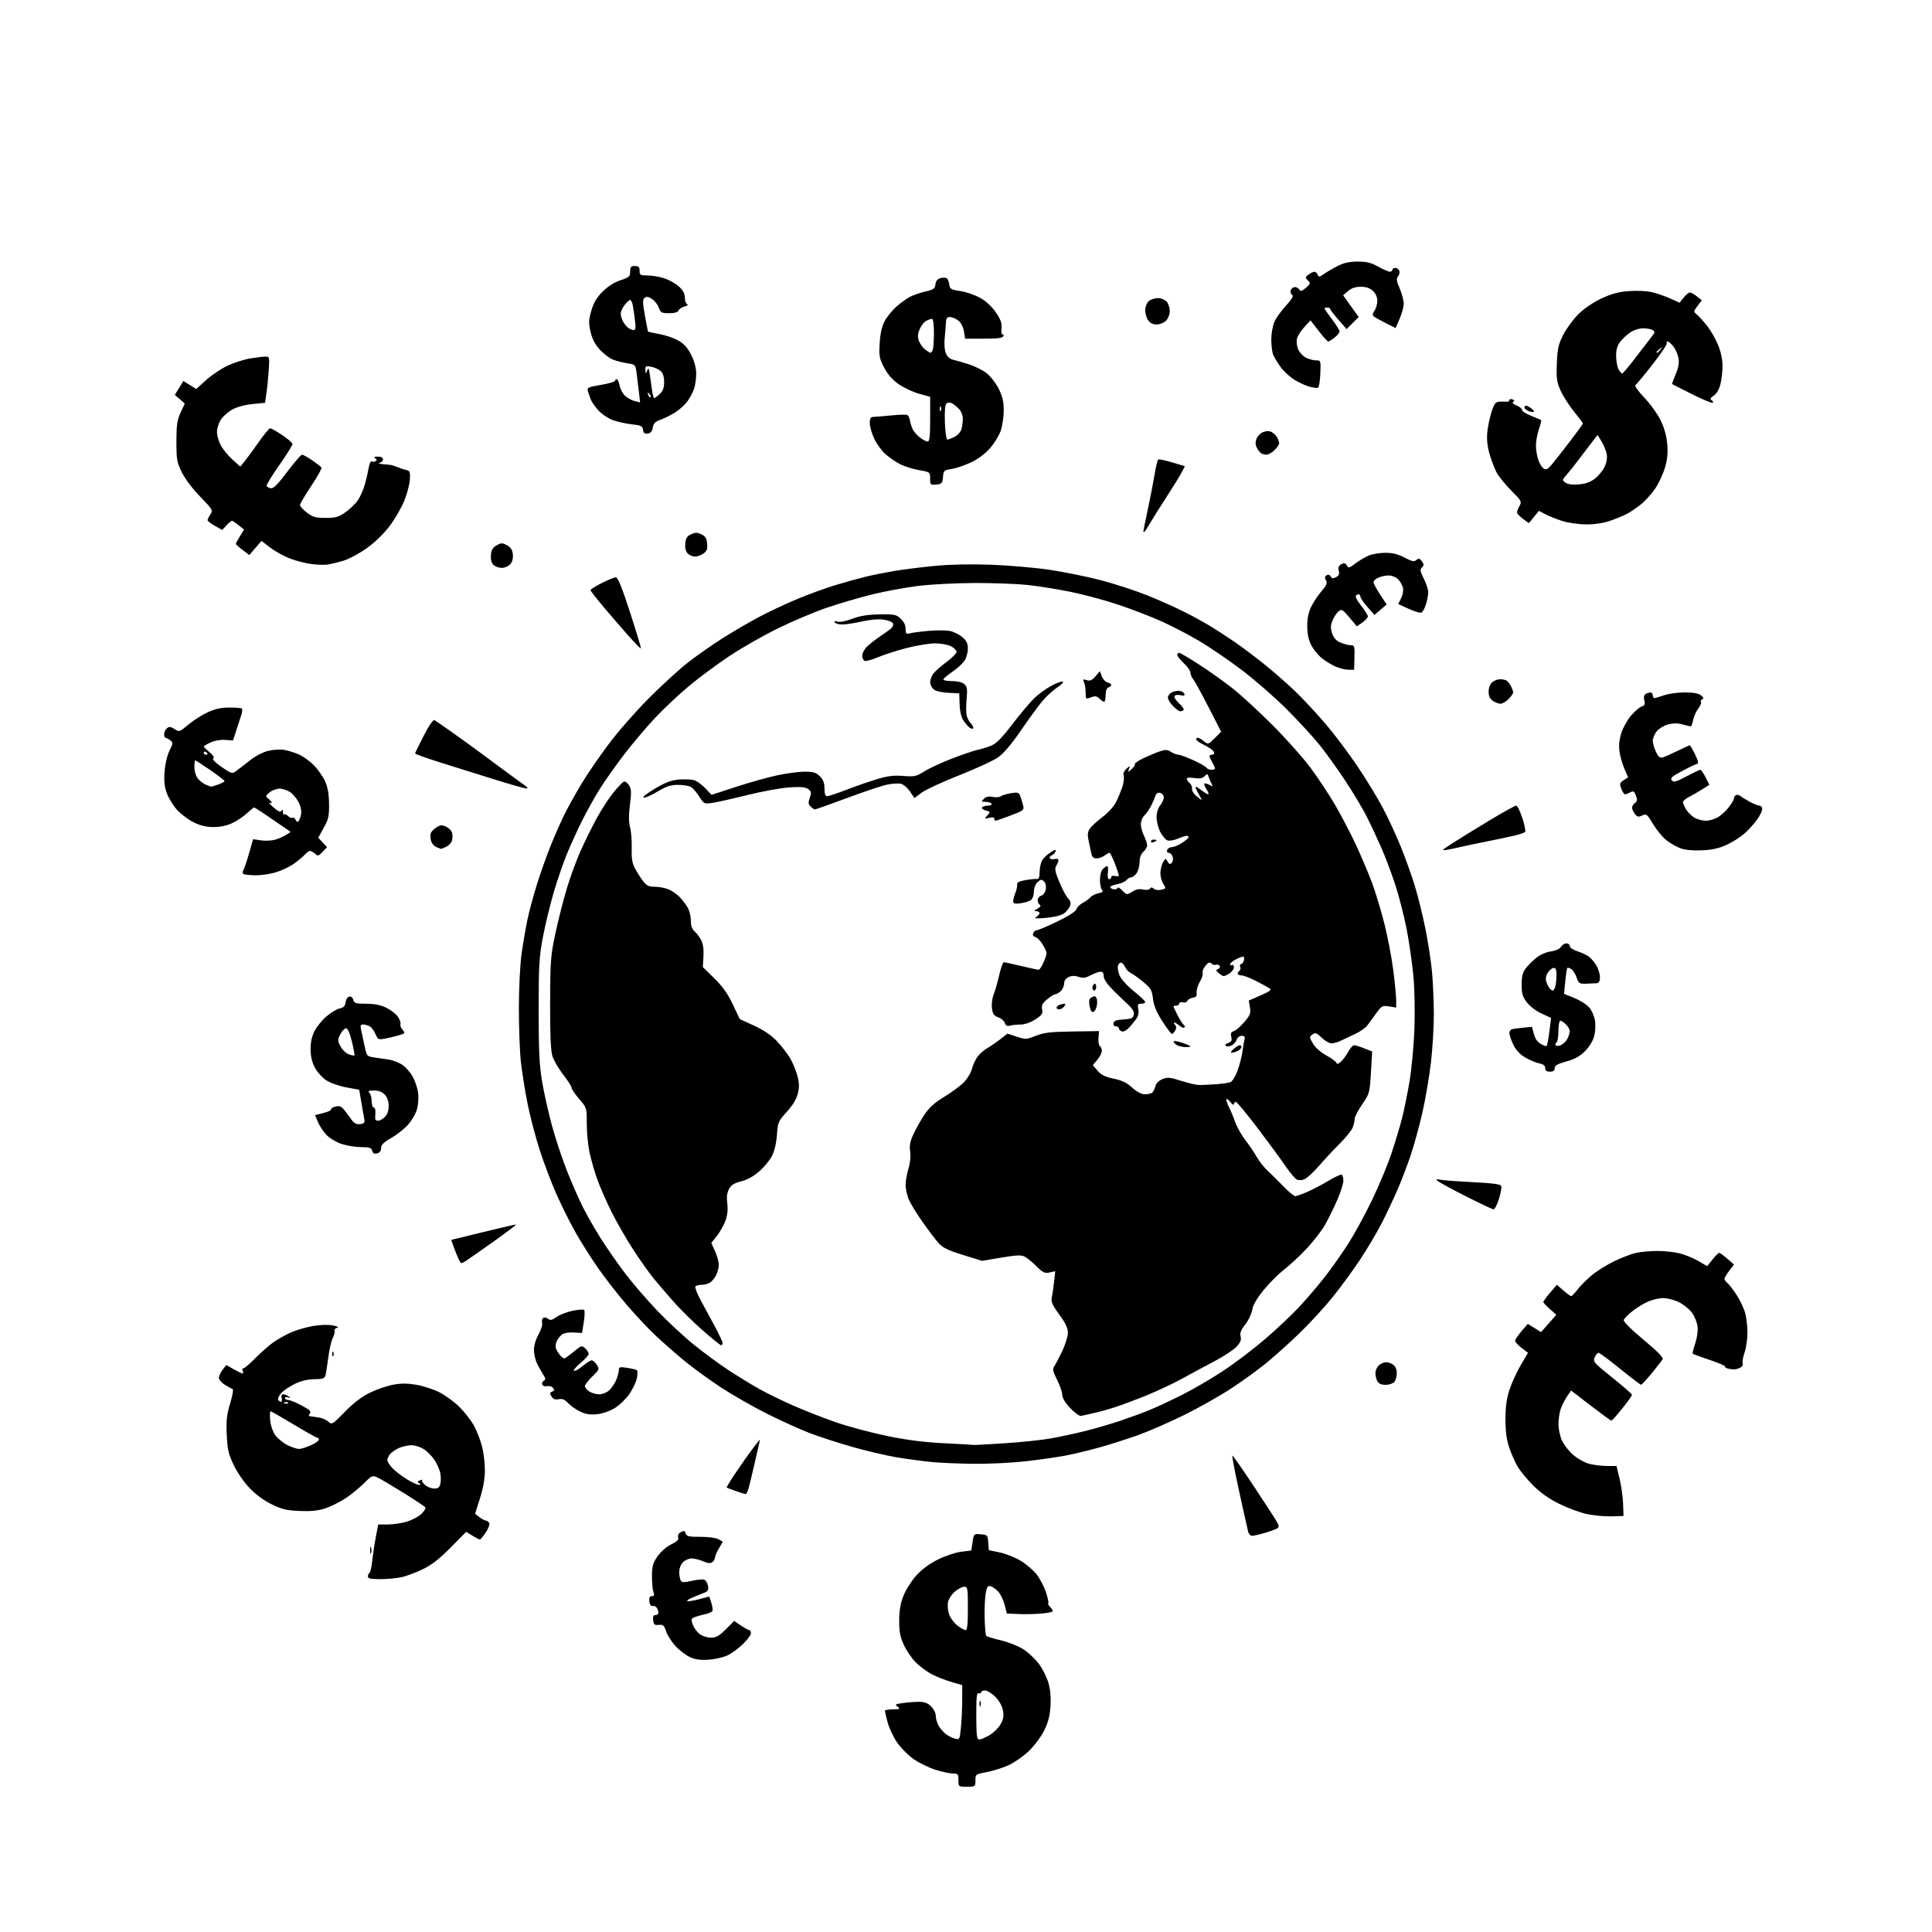 <svg version="1.1" xmlns="http://www.w3.org/2000/svg" xmlns:xlink="http://www.w3.org/1999/xlink" width="1024" height="1024" viewBox="0 0 1024 1024"><path stroke="none" fill="black" fill-rule="evenodd" d="M512.5,947.0C508.024,947.0 508.0,946.981 508.0,943.5C508.0,940.302 507.749,940.0 505.089,940.0C503.488,940.0 499.365,939.124 495.927,938.054C492.488,936.984 487.306,934.477 484.41,932.482C481.514,930.488 477.517,926.493 475.529,923.606C473.54,920.719 471.263,915.914 470.468,912.928C469.674,909.943 469.018,907.163 469.012,906.75C469.005,906.337 470.913,905.986 473.25,905.968C477.004,905.94 477.295,905.781 475.746,904.605C474.185,903.42 474.503,903.203 478.635,902.637C481.189,902.286 485.037,902.0 487.185,902.0C489.999,902.0 491.777,902.686 493.545,904.455C494.912,905.821 496.0,908.079 496.0,909.55C496.0,911.003 496.713,913.386 497.584,914.846C498.456,916.306 500.197,918.264 501.454,919.198C502.711,920.132 504.855,921.176 506.218,921.519C508.634,922.125 508.714,921.966 509.342,915.32C509.696,911.569 509.989,905.044 509.993,900.821L510.0,893.142L504.293,891.483C501.154,890.57 496.541,888.773 494.043,887.49C491.544,886.206 487.741,883.433 485.591,881.328C483.441,879.223 480.535,875.025 479.133,872.0C477.111,867.637 476.586,864.949 476.594,859.0C476.602,853.597 477.235,849.906 478.856,845.798C480.095,842.662 483.133,837.844 485.609,835.09C488.483,831.894 492.618,828.829 497.043,826.615C500.876,824.697 506.395,822.845 509.389,822.471L514.804,821.794L515.472,817.341C516.134,812.923 516.169,812.89 519.82,813.194C523.348,813.487 523.512,813.668 523.798,817.56L524.096,821.62L529.834,822.805C532.99,823.457 538.012,825.455 540.995,827.245C543.978,829.035 547.828,832.355 549.552,834.622C551.276,836.889 553.457,841.101 554.399,843.982C555.342,846.863 555.884,849.45 555.604,849.729C555.324,850.009 555.749,850.892 556.548,851.69C557.346,852.489 558.0,853.499 558.0,853.933C558.0,854.368 555.188,854.957 551.75,855.241C548.312,855.526 542.831,855.629 539.57,855.469L533.64,855.179L532.467,850.561C531.822,848.021 530.29,844.873 529.061,843.565C527.833,842.258 526.016,840.976 525.022,840.716C523.574,840.337 523.066,841.06 522.453,844.372C522.033,846.642 521.776,852.544 521.881,857.486C521.986,862.429 522.394,866.759 522.786,867.108C523.179,867.458 526.756,868.524 530.736,869.477C534.716,870.429 540.027,872.57 542.539,874.234C545.051,875.897 548.667,879.303 550.575,881.802C552.484,884.302 554.764,888.82 555.643,891.844C556.721,895.552 557.09,899.645 556.775,904.421C556.429,909.689 555.529,913.039 553.258,917.516C551.571,920.844 547.912,925.679 545.072,928.336C542.247,930.978 537.496,934.257 534.514,935.622C531.533,936.987 526.372,938.61 523.046,939.229C517.09,940.336 517.0,940.402 517.0,943.677C517.0,946.949 516.931,947.0 512.5,947.0zM519.0,921.983C519.825,921.974 522.244,920.962 524.375,919.734C526.507,918.505 529.162,915.91 530.277,913.968C531.855,911.218 532.142,909.571 531.573,906.539C531.121,904.128 529.576,901.376 527.521,899.321C525.695,897.495 523.255,896.0 522.1,896.0C520.945,896.0 520.0,896.436 520.0,896.969C520.0,897.501 519.417,897.713 518.704,897.44C517.684,897.048 517.418,899.608 517.454,909.471C517.492,919.928 517.748,921.997 519.0,921.983zM519.662,904.25C519.385,904.938 519.158,904.375 519.158,903.0C519.158,901.625 519.385,901.062 519.662,901.75C519.94,902.438 519.94,903.562 519.662,904.25zM375.577,879.671C371.044,879.978 368.483,879.604 365.5,878.198C363.3,877.161 359.867,874.501 357.871,872.287C355.875,870.073 353.699,866.617 353.035,864.606C352.006,861.488 351.438,860.991 349.164,861.226C346.919,861.457 346.45,861.067 346.184,858.75C345.958,856.786 346.315,856.0 347.434,856.0C348.295,856.0 348.993,855.438 348.985,854.75C348.976,854.062 348.598,852.914 348.143,852.197C347.689,851.481 346.683,851.031 345.908,851.197C345.018,851.389 344.384,850.489 344.184,848.75C343.953,846.743 344.309,846.0 345.501,846.0C346.771,846.0 346.953,845.499 346.317,843.75C345.868,842.513 345.521,838.697 345.546,835.271C345.584,830.02 346.058,828.378 348.565,824.811C350.27,822.385 353.339,819.713 355.759,818.546C358.858,817.052 359.837,816.061 359.442,814.817C359.108,813.765 359.655,812.72 360.885,812.062C362.482,811.207 362.976,811.348 363.434,812.792C363.912,814.299 365.149,814.578 371.251,814.555C375.408,814.54 379.485,815.084 380.809,815.831L383.119,817.134L381.059,820.624C379.927,822.544 379.0,824.708 379.0,825.435C379.0,826.161 378.388,827.263 377.639,827.885C376.616,828.733 375.382,828.64 372.671,827.507C370.687,826.678 367.925,826.0 366.532,826.0C365.139,826.0 363.1,826.9 362.0,828.0C360.81,829.19 360.006,831.317 360.015,833.25C360.024,835.038 360.394,837.073 360.839,837.773C361.481,838.785 362.688,838.806 366.718,837.876C369.507,837.232 372.452,836.96 373.262,837.27C374.073,837.581 374.964,839.033 375.244,840.496C375.635,842.543 375.263,843.36 373.626,844.041C372.457,844.528 369.743,845.624 367.596,846.476C365.45,847.329 363.939,848.272 364.239,848.572C364.539,848.873 367.289,848.465 370.35,847.665L375.915,846.212L377.029,849.586C377.641,851.442 377.88,853.385 377.56,853.904C377.239,854.422 375.52,855.163 373.739,855.55C371.957,855.938 369.505,856.63 368.288,857.088C366.312,857.833 366.19,858.246 367.138,860.967C367.722,862.642 369.341,864.909 370.735,866.006C372.169,867.135 374.787,868.0 376.766,868.0C379.569,868.0 381.142,867.121 384.692,863.571L389.121,859.142L392.7,861.571C394.668,862.907 396.666,864.0 397.14,864.0C397.613,864.0 398.0,864.752 398.0,865.671C398.0,866.591 396.065,869.197 393.701,871.462C391.336,873.728 387.658,876.409 385.528,877.42C383.397,878.431 378.919,879.444 375.577,879.671zM511.75,863.989C512.678,863.997 513.0,861.039 513.0,852.5C513.0,841.82 512.863,841.0 511.077,841.0C510.019,841.0 507.802,842.137 506.15,843.527C504.498,844.917 502.854,847.39 502.495,849.024C502.136,850.657 502.361,853.562 502.994,855.481C503.627,857.399 505.575,860.095 507.322,861.473C509.07,862.851 511.062,863.983 511.75,863.989zM201.75,836.976C196.528,836.994 195.0,836.674 195.0,835.559C195.0,834.766 195.384,833.88 195.854,833.59C196.324,833.3 196.987,830.403 197.326,827.153C197.666,823.902 198.509,818.263 199.2,814.621L200.456,808.0L205.547,808.0C208.346,808.0 212.856,807.337 215.568,806.526C218.281,805.715 221.747,803.888 223.272,802.465C224.796,801.043 225.796,799.479 225.494,798.99C225.192,798.501 219.894,794.969 213.722,791.141C207.55,787.312 201.32,783.644 199.878,782.988C197.442,781.88 196.932,782.121 192.667,786.386C190.143,788.91 185.658,792.523 182.702,794.414C179.745,796.305 175.018,798.608 172.197,799.53C168.562,800.719 164.648,801.105 158.76,800.854C151.85,800.56 149.348,799.956 143.887,797.266C139.781,795.244 135.369,791.969 132.112,788.525C129.199,785.445 125.508,780.038 123.738,776.259C121.081,770.584 120.509,768.026 120.17,760.313C119.844,752.877 120.188,749.738 121.979,743.845C123.195,739.84 123.81,736.435 123.345,736.278C122.88,736.121 121.037,735.1 119.25,734.011C117.462,732.921 116.01,731.235 116.022,730.265C116.034,729.294 116.921,727.375 117.992,726.0L119.94,723.5L123.918,725.75C126.106,726.987 128.193,728.0 128.555,728.0C128.917,728.0 128.957,727.33 128.643,726.512C128.329,725.694 128.46,725.131 128.935,725.262C129.41,725.393 132.313,722.938 135.385,719.808C138.458,716.677 142.891,712.803 145.236,711.2C147.581,709.597 151.736,707.302 154.469,706.102C157.202,704.901 162.377,703.415 165.969,702.8C169.894,702.128 174.096,702.01 176.5,702.505C178.938,703.007 179.795,703.492 178.695,703.748C177.702,703.979 177.077,704.693 177.307,705.334C177.537,705.975 177.101,707.736 176.339,709.247C175.576,710.758 174.511,715.472 173.972,719.722C173.433,723.972 172.739,728.248 172.429,729.225C171.985,730.622 170.763,731.002 166.683,731.01C163.335,731.016 159.73,731.854 156.5,733.377C153.75,734.674 150.44,736.887 149.145,738.294C147.85,739.701 147.089,741.335 147.454,741.926C147.819,742.517 148.499,743.0 148.965,743.0C149.431,743.0 149.577,742.1 149.29,741.0C148.954,739.717 149.257,739.005 150.133,739.015C150.885,739.024 152.175,739.516 153.0,740.11C154.266,741.02 154.227,741.101 152.75,740.626C151.787,740.316 151.0,740.499 151.0,741.031C151.0,741.564 151.693,742.0 152.54,742.0C153.387,742.0 155.974,742.954 158.29,744.121C160.605,745.288 163.068,746.697 163.762,747.254C164.588,747.915 164.693,748.664 164.068,749.418C163.413,750.208 163.645,750.622 164.805,750.733C165.737,750.821 167.775,751.107 169.334,751.368C170.893,751.629 173.022,752.615 174.066,753.559C175.887,755.207 176.236,754.996 182.771,748.305C187.325,743.641 191.717,740.285 196.039,738.167C199.593,736.425 205.153,734.516 208.395,733.923C212.675,733.14 216.067,733.155 220.777,733.975C224.345,734.596 229.793,736.381 232.883,737.941C235.974,739.501 240.752,742.995 243.501,745.705C246.251,748.416 249.723,752.887 251.217,755.641C252.711,758.396 254.624,763.298 255.467,766.535C256.31,769.772 257.0,775.452 257.0,779.158C257.0,783.637 256.129,788.655 254.402,794.12L251.804,802.344L254.152,804.15C255.443,805.143 257.014,805.966 257.643,805.978C258.272,805.99 259.025,806.622 259.316,807.381C259.608,808.141 258.739,810.391 257.387,812.381C256.034,814.372 254.66,816.0 254.332,816.0C254.004,816.0 252.242,815.076 250.415,813.947L247.094,811.895L238.797,820.28C232.769,826.372 228.715,829.517 223.972,831.778C220.382,833.49 215.432,835.354 212.972,835.921C210.512,836.487 205.463,836.962 201.75,836.976zM196.656,823.269C196.382,823.946 196.175,823.15 196.195,821.5C196.215,819.85 196.439,819.296 196.693,820.269C196.947,821.242 196.93,822.592 196.656,823.269zM663.615,814.0C662.748,814.0 661.805,812.987 661.521,811.75C661.237,810.513 660.142,805.675 659.089,801.0C658.035,796.325 656.201,787.845 655.014,782.156C653.826,776.467 653.006,771.66 653.192,771.475C653.378,771.289 658.473,778.583 664.515,787.684C670.557,796.785 676.107,805.362 676.85,806.745C677.983,808.855 677.983,809.396 676.85,810.114C676.107,810.585 673.181,811.652 670.346,812.485C667.511,813.318 664.483,814.0 663.615,814.0zM854.0,803.691C850.425,803.796 844.575,803.244 841.0,802.465C837.425,801.686 830.86,799.252 826.411,797.056C820.978,794.374 816.432,791.164 812.568,787.281C809.404,784.102 805.734,779.664 804.412,777.42C803.091,775.176 801.098,770.692 799.984,767.454C798.553,763.293 797.948,758.921 797.922,752.534C797.896,746.162 798.484,741.584 799.918,737.0C801.036,733.425 803.733,727.463 805.91,723.751L809.869,717.002L806.435,714.382C804.546,712.941 803.017,711.254 803.038,710.631C803.058,710.009 804.579,707.743 806.418,705.595L809.761,701.689L813.279,703.863L816.797,706.038L820.844,701.44L824.891,696.843L821.445,693.818C819.55,692.154 818.0,690.47 818.0,690.076C818.0,689.682 819.618,687.47 821.595,685.16L825.19,680.96L828.63,683.98C830.522,685.641 832.391,686.984 832.785,686.964C833.178,686.944 834.667,685.386 836.094,683.502C837.521,681.618 840.896,678.235 843.594,675.984C846.292,673.733 851.65,670.366 855.5,668.502C859.35,666.638 864.525,664.648 867.0,664.081C869.475,663.513 874.65,663.043 878.5,663.036C882.35,663.029 887.795,663.635 890.6,664.382C893.405,665.129 897.756,666.945 900.269,668.418L904.839,671.095L907.669,667.548C909.226,665.597 910.822,664 911.215,664C911.609,664 913.532,665.406 915.489,667.124L919.048,670.249L916.524,673.558C915.136,675.378 914.0,677.291 914.0,677.811C914.0,678.33 914.749,679.373 915.666,680.128C916.582,680.882 918.792,683.778 920.577,686.563C922.362,689.348 924.361,693.623 925.02,696.063C925.678,698.503 926.202,703.207 926.185,706.515C926.167,709.823 925.477,714.488 924.653,716.882C923.828,719.276 923.374,721.812 923.645,722.516C923.915,723.221 923.543,724.168 922.818,724.621C922.093,725.073 920.825,725.567 920.0,725.718C919.175,725.869 917.434,725.747 916.132,725.447C914.83,725.148 914.029,724.638 914.353,724.314C914.676,723.99 911.028,722.41 906.244,720.803C901.46,719.195 897.378,717.711 897.171,717.505C896.965,717.298 897.57,714.801 898.515,711.955C899.562,708.803 900.028,705.245 899.707,702.853C899.417,700.692 898.027,697.413 896.617,695.565C895.208,693.717 892.1,691.259 889.711,690.102C887.323,688.946 883.598,688.01 881.434,688.022C879.27,688.034 875.59,688.911 873.255,689.971C870.92,691.031 867.236,693.324 865.067,695.067C862.898,696.809 860.893,698.838 860.61,699.574C860.295,700.394 864.337,704.446 871.05,710.042C878.373,716.146 881.754,719.589 881.252,720.43C880.838,721.123 878.25,724.433 875.5,727.788C872.75,731.142 870.201,733.912 869.836,733.943C869.47,733.974 864.459,730.175 858.7,725.5C852.941,720.825 847.8,717.0 847.275,717.0C846.75,717.0 845.828,718.082 845.225,719.405C844.193,721.67 844.733,722.293 854.551,730.155C860.283,734.745 864.978,738.854 864.986,739.287C864.994,739.719 862.669,742.982 859.821,746.537C856.972,750.091 854.384,752.996 854.071,752.991C853.757,752.986 848.817,749.385 843.093,744.99L832.685,736.999L830.506,740.249C829.307,742.037 827.802,745.03 827.163,746.899C826.523,748.769 826.01,752.369 826.022,754.899C826.034,757.43 826.873,761.325 827.886,763.556C828.899,765.787 831.616,769.227 833.923,771.202C836.23,773.176 840.09,775.289 842.501,775.896C844.913,776.503 849.113,777.0 851.835,777.0L856.785,777.0L858.41,783.75C859.305,787.462 860.141,793.425 860.268,797.0L860.5,803.5L854.0,803.691zM395.211,791.921C394.82,791.878 392.475,791.141 390.0,790.284C387.525,789.427 385.349,788.599 385.165,788.444C384.98,788.289 387.207,784.639 390.113,780.331C393.019,776.024 396.932,770.475 398.809,768.0C400.686,765.525 402.366,763.343 402.543,763.151C402.72,762.959 402.68,763.634 402.455,764.651C402.231,765.668 401.12,770.55 399.988,775.5C398.857,780.45 397.479,786.188 396.927,788.25C396.375,790.312 395.603,791.964 395.211,791.921zM230.142,788.967C232.111,788.992 232.937,788.389 233.386,786.598C233.718,785.276 233.713,782.689 233.376,780.848C233.039,779.006 231.629,775.811 230.243,773.746C228.856,771.681 226.269,769.093 224.493,767.996C222.717,766.898 219.84,766.0 218.1,766.0C216.36,766.0 213.488,766.613 211.718,767.362C209.948,768.111 207.737,769.582 206.805,770.63C205.872,771.679 205.211,773.229 205.335,774.075C205.459,774.921 206.672,776.783 208.03,778.212C209.389,779.641 212.726,782.203 215.446,783.905C218.166,785.607 221.091,786.993 221.946,786.985C223.179,786.973 223.224,786.795 222.166,786.124C221.117,785.459 221.217,785.131 222.636,784.586C223.628,784.206 224.134,784.199 223.762,784.571C223.39,784.944 224.078,786.077 225.293,787.091C226.507,788.104 228.689,788.948 230.142,788.967zM516.5,775.854C508.8,775.784 498.675,775.365 494.0,774.921C489.325,774.477 481.024,773.371 475.553,772.463C470.082,771.554 459.507,769.084 452.053,766.974C444.599,764.864 434.37,761.559 429.323,759.63C424.276,757.7 414.151,753.125 406.823,749.464C399.495,745.802 388.325,739.419 382.0,735.279C375.675,731.139 366.675,724.562 362.0,720.664C357.325,716.766 350.629,710.859 347.119,707.538C343.61,704.217 337.024,697.201 332.484,691.947C327.944,686.692 321.085,677.917 317.243,672.447C313.4,666.976 307.864,658.238 304.94,653.029C302.016,647.821 297.49,638.731 294.881,632.831C292.273,626.93 288.321,616.516 286.1,609.687C283.878,602.858 280.955,591.698 279.605,584.885C278.254,578.073 276.665,568.13 276.074,562.789C275.483,557.449 275.008,544.624 275.018,534.289C275.029,523.498 275.643,511.239 276.46,505.49C277.243,499.984 278.616,491.934 279.511,487.6C280.406,483.267 282.694,474.761 284.594,468.699C286.495,462.636 289.843,453.23 292.034,447.796C294.225,442.361 297.569,434.834 299.465,431.069C301.361,427.304 305.306,420.235 308.231,415.362C311.156,410.488 317.568,401.124 322.479,394.554C327.39,387.984 337.054,376.942 343.954,370.016C350.854,363.09 360.374,354.428 365.109,350.768C369.843,347.107 378.033,341.393 383.308,338.07C388.583,334.747 397.084,329.796 402.199,327.069C407.315,324.342 416.415,320.057 422.422,317.546C428.429,315.034 437.654,311.675 442.922,310.081C448.19,308.487 455.425,306.481 459.0,305.624C462.575,304.767 469.325,303.418 474.0,302.626C478.675,301.834 488.31,300.627 495.411,299.943C503.63,299.152 514.532,298.927 525.411,299.324C534.81,299.667 548.728,300.876 556.341,302.011C563.954,303.146 576.104,305.614 583.341,307.494C590.578,309.375 601.675,312.987 608.0,315.521C614.325,318.055 623.44,322.132 628.255,324.58C633.07,327.028 639.595,330.65 642.755,332.628C645.915,334.607 651.2,338.07 654.5,340.324C657.8,342.578 664.55,347.642 669.5,351.578C674.45,355.514 681.961,362.057 686.192,366.117C690.422,370.178 697.732,378.0 702.437,383.5C707.141,389.0 714.767,399.125 719.384,406.0C724.001,412.875 730.049,422.775 732.824,428.0C735.6,433.225 739.883,442.45 742.343,448.5C744.802,454.55 748.193,464.0 749.878,469.5C751.563,475.0 754.105,485.303 755.526,492.396C756.947,499.489 758.52,509.839 759.021,515.396C759.522,520.953 759.947,530.9 759.965,537.5C759.983,544.1 759.3,555.575 758.447,563.0C757.594,570.425 755.546,582.444 753.896,589.708C752.246,596.972 749.394,607.322 747.559,612.708C745.724,618.094 742.66,626.1 740.751,630.5C738.843,634.9 735.242,642.55 732.75,647.5C730.257,652.45 725.004,661.372 721.075,667.327C717.146,673.282 710.392,682.507 706.065,687.827C701.738,693.147 693.991,701.568 688.849,706.539C683.707,711.511 675.9,718.543 671.5,722.165C667.1,725.788 658.55,731.995 652.5,735.96C646.45,739.925 635.2,746.264 627.5,750.047C619.8,753.83 609.0,758.55 603.5,760.536C598.0,762.521 588.837,765.455 583.138,767.055C577.439,768.656 569.114,770.663 564.638,771.515C560.162,772.367 550.65,773.721 543.5,774.523C536.35,775.325 524.2,775.924 516.5,775.854zM158.5,767.977C159.6,767.966 162.412,767.088 164.75,766.027C167.088,764.966 169.0,763.626 169.0,763.049C169.0,762.472 168.609,762.0 168.132,762.0C167.655,762.0 162.033,758.85 155.64,755.0C149.247,751.15 143.73,748.0 143.381,748.0C143.031,748.0 142.954,750.168 143.209,752.818C143.486,755.71 144.607,758.902 146.01,760.8C147.297,762.54 150.183,764.872 152.425,765.981C154.666,767.091 157.4,767.989 158.5,767.977zM516.017,765.842C516.301,765.929 523.726,765.532 532.517,764.96C541.308,764.389 552.325,763.234 557.0,762.394C561.675,761.554 569.802,759.798 575.06,758.491C580.318,757.185 588.643,754.767 593.56,753.119C598.477,751.47 605.425,748.926 609.0,747.466C612.575,746.006 620.279,742.427 626.119,739.512C631.959,736.598 641.859,730.841 648.119,726.72C654.379,722.599 664.512,714.916 670.638,709.645C676.764,704.374 685.022,696.56 688.99,692.281C692.958,688.001 698.996,680.9 702.409,676.5C705.822,672.1 711.221,664.45 714.409,659.5C717.596,654.55 723.261,644.2 726.999,636.5C730.737,628.8 735.437,617.55 737.445,611.5C739.452,605.45 741.968,597.125 743.035,593.0C744.103,588.875 745.897,580.1 747.024,573.5C748.15,566.9 749.339,554.3 749.665,545.5C750.01,536.197 749.779,524.34 749.115,517.172C748.486,510.391 746.871,499.217 745.527,492.341C744.182,485.466 741.474,474.913 739.509,468.891C737.543,462.869 734.181,453.956 732.037,449.084C729.893,444.212 726.479,436.929 724.449,432.899C722.42,428.87 717.443,420.529 713.389,414.364C709.335,408.198 703.219,399.632 699.799,395.327C696.379,391.022 688.387,382.309 682.04,375.965C675.693,369.621 664.919,360.218 658.099,355.07C651.278,349.922 641.235,343.06 635.781,339.822C630.327,336.583 621.283,331.871 615.682,329.35C610.082,326.829 599.65,322.815 592.5,320.428C585.35,318.042 573.875,314.969 567.0,313.6C560.125,312.23 550.13,310.634 544.789,310.055C539.449,309.475 527.06,309.0 517.26,309.0C507.459,309 493.829,309.68 486.97,310.512C480.112,311.344 468.956,313.397 462.181,315.074C455.405,316.752 444.605,319.923 438.181,322.122C431.756,324.32 420.2,329.196 412.5,332.957C404.8,336.717 393.1,343.393 386.5,347.791C379.9,352.19 370.17,359.418 364.877,363.855C359.584,368.292 351.545,375.877 347.012,380.711C342.48,385.545 335.175,394.193 330.781,399.928C326.386,405.664 320.623,413.815 317.973,418.043C315.324,422.27 311.151,429.727 308.7,434.614C306.248,439.501 302.619,447.43 300.633,452.233C298.648,457.036 295.462,466.261 293.552,472.733C291.643,479.205 289.051,489.9 287.792,496.5C285.76,507.152 285.503,511.532 285.502,535.5C285.5,557.29 285.861,564.623 287.37,573.5C288.398,579.55 290.779,590.125 292.66,597.0C294.541,603.875 298.145,614.675 300.668,621.0C303.191,627.325 306.958,635.875 309.038,640.0C311.119,644.125 315.312,651.446 318.355,656.27C321.399,661.093 327.078,669.283 330.976,674.468C334.874,679.654 342.623,688.673 348.196,694.51C353.769,700.347 362.643,708.593 367.916,712.835C373.189,717.076 381.327,723.058 386.002,726.128C390.676,729.198 397.84,733.596 401.922,735.902C406.004,738.207 414.329,742.293 420.422,744.981C426.515,747.67 436.9,751.722 443.5,753.986C450.1,756.249 462.25,759.48 470.5,761.164C480.843,763.275 490.157,764.452 500.5,764.955C508.75,765.357 515.733,765.756 516.017,765.842zM573.0,750.456C572.175,750.666 569.587,748.806 567.25,746.323C564.538,743.442 563.0,740.883 563.0,739.254C563.0,737.849 561.774,734.278 560.275,731.318C558.049,726.921 557.77,725.622 558.75,724.218C559.409,723.273 561.31,719.656 562.975,716.18C564.639,712.704 566.0,708.31 566.0,706.414C566.0,703.902 564.765,701.28 561.441,696.734C557.643,691.541 556.985,689.999 557.503,687.5C557.844,685.85 558.389,682.087 558.714,679.137L559.303,673.775L556.313,674.431C553.749,674.994 552.766,674.534 549.412,671.199C547.26,669.059 544.455,666.757 543.179,666.081C541.303,665.089 538.903,665.182 530.679,666.567L520.5,668.281L510.34,665.126C502.255,662.614 499.596,661.303 497.315,658.706C495.739,656.911 491.924,651.855 488.838,647.471C485.752,643.087 482.501,637.758 481.613,635.628C480.726,633.498 480.0,630.082 480.0,628.037C480.0,625.991 480.676,622.109 481.501,619.409C482.422,616.397 482.769,612.883 482.398,610.316C481.927,607.058 482.348,604.957 484.301,600.816C485.681,597.892 488.317,593.257 490.159,590.515C492.488,587.05 495.554,584.3 500.221,581.494C503.912,579.274 508.532,575.908 510.486,574.014C512.472,572.088 514.505,568.837 515.097,566.639C515.679,564.477 517.043,561.508 518.129,560.04C519.214,558.572 521.541,556.539 523.301,555.522C525.06,554.505 528.186,552.36 530.247,550.755L533.993,547.837L538.866,549.455C543.517,551 543.979,550.979 549.015,548.994C553.35,547.285 556.804,546.878 568.395,546.707L582.5,546.5L582.217,550.17C582.061,552.189 582.398,554.128 582.967,554.479C583.535,554.831 584.0,555.957 584.0,556.982C584.0,558.008 582.922,560.128 581.604,561.694L579.208,564.541L581.769,567.517C583.693,569.755 585.796,570.793 590.241,571.7C594.582,572.585 597.197,573.848 600.079,576.453C602.59,578.721 604.996,579.994 606.753,579.985C608.264,579.976 609.993,579.639 610.596,579.235C611.199,578.831 611.981,577.319 612.333,575.877C612.742,574.205 614.105,572.785 616.09,571.963C618.804,570.838 620.083,570.955 626.031,572.871C629.785,574.08 634.127,575.076 635.679,575.084C637.23,575.092 641.2,574.908 644.5,574.674C647.8,574.44 651.271,573.926 652.213,573.532C653.155,573.137 654.801,570.476 655.87,567.618C656.939,564.76 658.119,560.189 658.491,557.461C658.864,554.732 659.386,551.712 659.651,550.75C659.995,549.506 659.557,549.0 658.135,549.0C657.013,549.0 655.856,549.878 655.5,551.001C655.15,552.102 653.986,553.472 652.912,554.047C651.837,554.622 650.441,554.773 649.808,554.382C649.069,553.925 649.471,553.37 650.936,552.828C652.731,552.164 653.084,551.472 652.605,549.561C652.14,547.709 652.463,546.988 653.97,546.509C655.056,546.165 657.554,544.003 659.52,541.705C662.628,538.074 663.016,537.056 662.487,533.921L661.877,530.315L668.147,527.595C672.988,525.496 674.085,524.653 672.959,523.897C672.156,523.358 668.925,521.586 665.779,519.959C662.632,518.331 659.144,517.0 658.029,517.0C656.913,517.0 656.0,516.577 656.0,516.059C656.0,515.541 656.43,514.852 656.956,514.527C657.482,514.202 657.659,513.275 657.349,512.468C657.04,511.661 657.232,511.0 657.776,511.0C658.321,511.0 659.002,510.1 659.29,509.0C659.577,507.9 659.383,507.0 658.857,507.0C658.331,507.0 656.573,507.687 654.95,508.526C653.328,509.365 652.0,510.516 652.0,511.085C652.0,511.653 652.45,511.84 653.0,511.5C653.55,511.16 654.0,511.712 654.0,512.725C654.0,513.739 652.762,515.3 651.248,516.194C648.68,517.711 648.346,517.699 646.262,516.011C644.398,514.502 644.285,514.105 645.578,513.608C646.43,513.282 646.828,512.53 646.462,511.939C646.097,511.348 645.223,511.084 644.521,511.354C643.818,511.623 642.707,511.316 642.051,510.672C641.136,509.773 640.399,510.062 638.885,511.915C637.8,513.243 637.143,514.929 637.424,515.662C637.705,516.395 637.044,518.506 635.954,520.353C634.864,522.201 634.091,524.788 634.236,526.103C634.439,527.936 633.961,528.571 632.189,528.824C630.918,529.006 629.651,529.745 629.374,530.467C629.093,531.201 628.018,531.556 626.935,531.273C625.871,530.994 625.0,531.269 625.0,531.883C625.0,532.498 624.325,533.0 623.5,533.0C622.675,533.0 622.0,533.211 622.0,533.469C622.0,533.727 622.988,535.865 624.196,538.219C625.404,540.574 626.853,542.813 627.417,543.196C627.981,543.578 628.12,544.213 627.727,544.606C627.334,544.999 626.187,544.574 625.177,543.661C624.168,542.747 622.95,542.0 622.471,542.0C621.992,542.0 622.119,542.519 622.753,543.153C623.547,543.947 623.598,544.883 622.918,546.153C622.374,547.169 621.578,548.0 621.148,548.0C620.719,548.0 618.421,544.962 616.041,541.25C612.955,536.433 611.542,533.031 611.108,529.371C610.57,524.831 609.982,523.809 606.0,520.487C603.525,518.423 600.582,516.314 599.459,515.802C598.336,515.289 596.986,513.915 596.459,512.749C595.932,511.583 594.976,510.463 594.335,510.26C593.694,510.056 592.899,510.742 592.569,511.784C592.238,512.826 592.624,515.213 593.426,517.089C594.242,518.999 597.55,522.633 600.942,525.346C604.274,528.012 607.0,530.599 607.0,531.096C607.0,531.593 606.044,532.0 604.875,532.0C603.071,532.0 602.836,532.432 603.321,534.855C603.676,536.628 603.312,538.537 602.362,539.894C601.52,541.096 599.756,543.239 598.442,544.657C597.021,546.191 595.435,546.997 594.527,546.649C593.687,546.326 593.0,545.599 593.0,545.031C593.0,544.464 592.292,544.0 591.427,544.0C590.489,544.0 589.985,543.318 590.178,542.313C590.413,541.096 591.667,540.567 594.688,540.411C596.99,540.293 599.352,539.9 599.937,539.539C600.522,539.178 601.0,538.056 601.0,537.046C601.0,536.036 599.805,534.15 598.344,532.855C596.884,531.56 593.284,528.107 590.344,525.183C586.807,521.663 585.0,519.043 585.0,517.433C585.0,515.767 584.449,515.013 583.25,515.042C582.288,515.065 579.948,515.91 578.051,516.921C575.334,518.367 573.991,518.544 571.723,517.754C569.733,517.06 568.096,517.091 566.422,517.854C564.853,518.569 564.0,519.79 564.0,521.324C564.0,522.625 563.177,524.435 562.171,525.345C561.165,526.255 559.85,527.0 559.248,527.0C558.646,527.0 556.728,528.2 554.985,529.666C552.473,531.78 551.926,532.881 552.347,534.983C552.798,537.241 552.265,538.03 548.738,540.317C546.246,541.932 543.187,543.005 541.05,543.014C539.097,543.021 536.531,543.287 535.346,543.605C533.766,544.029 533.023,543.648 532.556,542.175C532.205,541.071 530.641,539.722 529.08,539.178C526.775,538.374 526.149,537.465 525.755,534.344C525.483,532.199 525.888,528.973 526.669,527.045C527.439,525.144 528.765,520.532 529.615,516.795C530.465,513.058 531.546,510 532.017,510.0C532.488,510.0 536.614,510.897 541.187,511.993C545.759,513.089 549.95,513.987 550.5,513.989C551.05,513.991 552.325,511.985 553.334,509.532C555.153,505.11 555.149,505.038 552.945,501.116C551.722,498.941 549.883,496.941 548.857,496.673C547.639,496.354 547.204,495.633 547.603,494.593C547.939,493.717 548.824,493.0 549.569,493.0C550.315,493 555.199,490.934 560.424,488.409C566.273,485.582 570.157,483.08 570.532,481.898C570.868,480.842 572.38,479.338 573.894,478.555C575.407,477.772 577.206,476.456 577.892,475.63C578.577,474.804 580.502,473.829 582.168,473.463C584.369,472.98 584.897,472.497 584.099,471.699C583.494,471.094 583.0,468.697 583.0,466.371C583.0,463.861 583.638,461.505 584.571,460.571C585.436,459.707 586.47,459 586.871,459C587.271,459 587.415,460.575 587.19,462.5C586.94,464.642 587.212,466.0 587.891,466.0C588.501,466.0 589.0,465.498 589.0,464.883C589.0,464.259 589.882,463.997 591.0,464.29C592.1,464.577 593.0,464.445 593.0,463.995C593.0,463.546 592.038,460.663 590.861,457.589C589.685,454.515 588.421,452 588.052,452.0C587.684,452.0 586.509,452.661 585.441,453.468C584.374,454.276 582.496,454.951 581.269,454.968C579.759,454.99 578.873,454.273 578.527,452.75C578.246,451.512 577.585,448.475 577.058,446.0C576.311,442.496 576.421,441.008 577.553,439.28C578.353,438.058 581.396,435.256 584.315,433.052C587.53,430.625 590.443,427.359 591.701,424.772C592.844,422.422 594.311,418.82 594.962,416.766C595.612,414.712 595.881,412.2 595.558,411.183C595.19,410.024 595.738,408.642 597.029,407.474C599.04,405.654 599.07,405.656 598.373,407.556C597.674,409.464 597.701,409.465 599.807,407.616C600.987,406.58 601.743,405.394 601.488,404.98C601.232,404.566 603.38,403.117 606.261,401.76C609.143,400.403 613.05,398.783 614.945,398.16C617.728,397.244 618.828,397.312 620.66,398.513C621.908,399.331 623.63,400 624.487,400.0C625.343,400 628.898,401.294 632.386,402.876C635.874,404.457 639.041,406.257 639.423,406.876C639.805,407.494 640.991,408 642.059,408.0C643.127,408.0 643.984,407.663 643.965,407.25C643.945,406.837 643.286,405.375 642.5,404.0C641.714,402.625 641.055,401.163 641.035,400.75C641.016,400.337 641.661,400.0 642.469,400.0C643.343,400 643.711,399.411 643.379,398.546C643.072,397.746 640.836,396.131 638.411,394.957C635.985,393.782 634.0,392.412 634.0,391.911C634.0,391.41 634.4,391.0 634.889,391C635.378,391 636.809,391.834 638.068,392.854C640.338,394.692 640.388,394.678 643.795,391.271L647.233,387.834L640.484,374.667C636.773,367.425 633.12,360.79 632.368,359.921C631.616,359.053 631.0,357.56 631.0,356.604C631,355.648 629.425,353.38 627.5,351.565C625.575,349.749 624.0,347.754 624.0,347.132C624.0,346.509 624.439,346.0 624.976,346.0C625.512,346 630.35,348.852 635.726,352.337C641.102,355.822 649.1,361.522 653.5,365.004C657.9,368.486 667.375,377.221 674.555,384.417C681.736,391.613 690.78,401.775 694.654,407.0C698.528,412.225 704.292,420.93 707.463,426.344C710.633,431.758 715.587,441.208 718.47,447.344C721.354,453.48 725.299,462.775 727.237,468.0C729.175,473.225 732.156,483.125 733.861,490.0C735.567,496.875 737.646,507.811 738.481,514.301C739.316,520.792 740.0,527.885 740.0,530.063L740.0,534.024L736.25,533.427C732.737,532.868 732.31,533.091 729.5,536.966C727.85,539.24 725.7,542.179 724.721,543.495C723.743,544.811 720.818,546.856 718.221,548.039C715.625,549.223 712.226,550.823 710.669,551.595C709.112,552.368 706.883,553.0 705.717,553.0C704.55,553.0 702.2,551.648 700.495,549.995C697.81,547.393 697.157,547.165 695.613,548.294C693.913,549.537 693.928,549.763 695.922,553.144C697.153,555.229 700.04,557.792 702.931,559.366C705.635,560.838 708.041,562.595 708.278,563.271C708.586,564.153 709.273,563.999 710.71,562.726C711.81,561.75 713.554,559.387 714.583,557.476C715.613,555.564 717.018,554.0 717.707,554.0C718.396,554.0 720.832,554.749 723.12,555.665L727.281,557.329L726.628,568.415C725.99,579.254 725.887,579.629 721.988,585.323C719.795,588.526 718.0,591.984 718.0,593.008C718.0,594.032 717.533,596.098 716.963,597.598C716.392,599.099 713.355,602.88 710.213,606C707.071,609.121 702.074,614.482 699.11,617.915C696.145,621.348 692.622,624.573 691.281,625.083C689.778,625.655 688.201,625.652 687.173,625.077C686.256,624.564 683.479,621.184 681.003,617.568C678.526,613.951 671.884,604.919 666.242,597.496C660.6,590.073 655.538,584.0 654.992,584.0C654.446,584.0 653.99,584.562 653.978,585.25C653.966,585.938 653.076,585.375 652.0,584.0C650.912,582.609 650.035,582.097 650.022,582.846C650.01,583.586 650.633,585.386 651.406,586.846C652.179,588.306 653.609,591.75 654.583,594.5C655.556,597.25 657.961,601.564 659.927,604.087C661.892,606.61 664.625,610.638 666.0,613.039C667.375,615.44 669.989,618.776 671.809,620.452C673.629,622.128 677.408,625.862 680.206,628.75C683.005,631.638 685.847,634.0 686.523,634.0C687.198,634.0 690.17,632.93 693.126,631.622C696.082,630.314 701.167,627.637 704.427,625.672C707.686,623.708 710.724,622.329 711.177,622.609C711.63,622.889 712.0,624.366 712.0,625.892C712,627.418 710.538,632.008 708.75,636.091C706.962,640.175 704.04,646.09 702.255,649.234C700.47,652.379 696.072,658.066 692.482,661.872C688.891,665.679 683.506,670.681 680.514,672.989C677.523,675.297 672.647,680.181 669.679,683.842C666.056,688.312 664.09,691.744 663.698,694.284C663.377,696.365 661.723,699.824 660.023,701.971C657.722,704.877 657.088,706.503 657.547,708.331C658.009,710.174 657.457,711.546 655.332,713.833C653.774,715.509 648.45,719.001 643.5,721.592C638.55,724.183 630.9,728.296 626.5,730.731C622.1,733.166 613.775,737.091 608.0,739.453C602.225,741.814 594.575,744.69 591.0,745.842C587.425,746.994 582.25,748.417 579.5,749.005C576.75,749.593 573.825,750.245 573.0,750.456zM316.444,749.562C312.821,749.937 310.431,749.565 307.5,748.169C305.3,747.121 302.43,745.102 301.123,743.682C299.357,741.764 298.072,741.232 296.123,741.612C294.223,741.982 293.168,741.579 292.297,740.15C291.311,738.533 291.376,738.07 292.66,737.577C293.87,737.113 293.965,736.662 293.076,735.591C292.444,734.83 291.094,734.424 290.076,734.69C289.058,734.956 287.892,734.635 287.485,733.975C287.077,733.316 287.364,732.39 288.122,731.919C289.287,731.194 289.276,730.708 288.048,728.781C287.25,727.526 285.787,724.942 284.798,723.039C283.809,721.135 283.005,717.76 283.012,715.539C283.019,713.124 283.992,709.808 285.43,707.293C286.753,704.979 287.608,702.217 287.33,701.156C287.053,700.094 287.335,698.911 287.957,698.527C288.579,698.142 289.727,698.358 290.509,699.007C291.628,699.936 292.567,699.733 294.934,698.047C296.587,696.87 300.413,695.388 303.437,694.754C306.46,694.12 309.247,693.914 309.63,694.296C310.012,694.679 309.914,697.581 309.412,700.746L308.5,706.5L304.0,706.247C301.521,706.108 298.787,706.557 297.913,707.247C297.041,707.936 295.805,709.48 295.167,710.678C294.529,711.875 294.299,713.675 294.656,714.678C295.012,715.68 295.98,717.288 296.807,718.25C297.634,719.212 298.648,720.0 299.06,720.0C299.473,720.0 301.714,718.41 304.04,716.467C308.048,713.118 308.366,713.021 310.134,714.622C311.161,715.55 312.0,716.878 312.0,717.572C312.0,718.266 310.095,720.416 307.767,722.35C305.438,724.284 303.84,726.174 304.215,726.549C304.59,726.924 306.598,725.829 308.676,724.115C310.755,722.402 312.976,721.0 313.613,721.0C314.249,721.0 315.467,722.063 316.318,723.363C317.8,725.625 317.699,725.888 313.933,729.565C311.77,731.678 310.0,733.964 310.0,734.646C310.0,735.328 311,736.587 312.223,737.443C313.445,738.299 315.835,739.0 317.534,739.0C319.309,739.0 321.601,738.089 322.922,736.858C324.186,735.68 325.846,733.22 326.61,731.39C327.375,729.561 328.0,727.221 328.0,726.191C328.0,724.535 328.525,724.397 332.51,725.001C334.99,725.378 337.294,725.961 337.63,726.296C337.965,726.632 337.946,728.474 337.587,730.391C337.227,732.307 335.486,736.027 333.716,738.658C331.947,741.289 328.45,744.703 325.944,746.245C323.248,747.904 319.369,749.258 316.444,749.562zM151.417,743.921C152.471,743.964 153.061,743.728 152.729,743.396C152.397,743.064 151.534,743.028 150.812,743.317C150.015,743.636 150.252,743.873 151.417,743.921zM734.413,734.0C732.132,734.0 730.742,733.386 730.035,732.066C729.466,731.002 729.0,729.047 729.0,727.721C729.0,726.395 729.823,724.565 730.829,723.655C731.835,722.745 733.549,722.0 734.638,722.0C735.727,722.0 737.454,722.611 738.476,723.358C739.592,724.175 740.333,725.95 740.333,727.805C740.333,729.504 739.753,731.592 739.044,732.447C738.335,733.301 736.251,734.0 734.413,734.0zM176.604,718.729C176.272,719.061 176.036,718.471 176.079,717.417C176.127,716.252 176.364,716.015 176.683,716.812C176.972,717.534 176.936,718.397 176.604,718.729zM382.212,713.0C381.778,713.0 377.391,709.465 372.462,705.145C367.533,700.825 360.566,693.963 356.981,689.895C353.395,685.828 348.616,680.25 346.36,677.5C344.105,674.75 339.326,668.0 335.74,662.5C332.154,657.0 326.969,648.0 324.218,642.5C321.466,637.0 318.014,629.132 316.545,625.016C315.076,620.899 313.227,614.457 312.437,610.7C311.647,606.943 311.0,600.101 311.0,595.495C311.0,587.163 310.98,587.099 307.0,582.5C304.8,579.958 303.0,577.309 303.0,576.614C303.0,575.919 300.979,572.747 298.509,569.567C296.04,566.386 293.452,561.92 292.759,559.642C291.887,556.773 291.522,548.125 291.572,531.5C291.638,509.209 291.841,506.574 294.418,494.5C295.944,487.35 298.702,476.55 300.548,470.5C302.394,464.45 305.622,455.675 307.722,451.0C309.821,446.325 313.556,438.738 316.02,434.141C318.484,429.543 322.525,423.277 325.0,420.215C327.475,417.154 330.034,414.475 330.686,414.262C331.339,414.05 332.55,414.916 333.377,416.188C334.628,418.109 334.713,419.852 333.882,426.5C333.187,432.051 333.209,435.725 333.954,438.5C334.544,440.7 334.929,445.65 334.81,449.5C334.65,454.652 335.074,457.424 336.415,460.0C337.416,461.925 339.331,464.962 340.669,466.75C342.701,469.465 343.757,470.0 347.083,470.0C349.273,470 352.56,470.625 354.389,471.389C356.217,472.153 358.932,474.066 360.422,475.639C361.912,477.213 363.828,479.816 364.681,481.424C365.533,483.032 366.208,486.026 366.18,488.077C366.145,490.607 366.784,492.399 368.166,493.651C369.287,494.665 370.872,496.786 371.688,498.363C372.64,500.204 373.054,503.262 372.844,506.904L372.517,512.577L378.6,518.539C382.962,522.813 385.733,526.715 388.393,532.33L392.103,540.161L399.63,543.591C404.589,545.851 408.693,548.624 411.659,551.72C414.135,554.304 417.334,558.42 418.768,560.867C420.202,563.313 421.956,567.557 422.667,570.296C423.657,574.115 423.699,576.311 422.844,579.707C422.116,582.598 420.089,585.936 417.008,589.318C412.51,594.256 412.264,594.83 411.794,601.5C411.491,605.795 410.485,610.095 409.192,612.628C408.032,614.899 405.017,618.575 402.491,620.799C399.544,623.393 396.097,625.303 392.866,626.131C389.001,627.121 387.487,628.092 386.337,630.314C385.297,632.326 385.033,634.624 385.473,637.854C385.894,640.951 385.591,643.947 384.565,646.84C383.718,649.228 381.67,652.892 380.013,654.983L377.002,658.786L378.979,663.143C380.066,665.539 380.966,668.76 380.978,670.3C380.99,671.839 380.32,674.414 379.49,676.02C378.659,677.626 377.114,679.404 376.055,679.97C374.997,680.537 373.003,681.0 371.625,681.0C370.246,681.0 368.864,681.412 368.553,681.915C368.242,682.418 369.517,685.681 371.388,689.165C373.258,692.649 376.624,698.875 378.868,703.0C381.112,707.125 382.959,711.062 382.974,711.75C382.988,712.438 382.645,713.0 382.212,713.0zM246.844,668.367C244.399,669.969 244.292,669.938 243.051,667.258C242.348,665.741 241.183,662.852 240.462,660.837L239.15,657.173L255.882,653.087C265.085,650.839 273.009,649.0 273.491,649.0C273.973,649.0 268.74,652.987 261.863,657.859C254.986,662.732 248.228,667.46 246.844,668.367zM791.613,640.964C791.001,640.944 784.65,637.963 777.5,634.339C770.35,630.715 763.6,627.085 762.5,626.273C760.63,624.893 760.727,624.834 764.0,625.364C765.925,625.675 773.728,626.238 781.339,626.615C791.429,627.115 795.316,627.66 795.688,628.63C795.969,629.362 795.417,632.444 794.462,635.48C793.508,638.516 792.225,640.984 791.613,640.964zM199.889,611.319C198.365,611.717 197.638,611.333 197.273,609.935C196.853,608.33 195.867,608.0 191.498,608.0C188.601,608.0 183.96,607.267 181.186,606.371C178.412,605.475 174.783,603.338 173.122,601.621C171.461,599.904 169.401,596.82 168.544,594.766L166.987,591.032L171.481,589.9C173.953,589.278 175.759,588.419 175.494,587.991C175.23,587.563 176.241,586.905 177.742,586.529C179.925,585.981 180.871,586.344 182.485,588.35C183.593,589.728 185.328,592.039 186.34,593.485C187.687,595.41 188.894,596.033 190.84,595.808C192.886,595.571 193.415,595.038 193.13,593.5C192.927,592.4 192.226,588.372 191.572,584.548L190.382,577.596L183.545,576.334C179.701,575.625 175.029,573.961 172.873,572.535C170.765,571.14 168.043,568.086 166.824,565.749C165.321,562.865 164.609,559.733 164.609,556.0C164.609,552.308 165.319,549.138 166.77,546.357C167.959,544.079 170.799,540.616 173.083,538.661C175.366,536.707 178.505,534.828 180.057,534.487C182.177,534.022 182.957,533.201 183.19,531.192C183.364,529.692 184.212,528.382 185.121,528.21C186.073,528.03 186.962,528.748 187.277,529.952C187.745,531.742 188.604,532.0 194.091,532.0C198.411,532.0 201.712,532.65 204.677,534.086C207.047,535.233 209.825,537.371 210.85,538.836C211.876,540.301 212.508,542.089 212.255,542.808C212.002,543.527 212.52,544.917 213.407,545.897C214.918,547.567 214.783,547.746 211.259,548.775C209.192,549.378 205.882,550.162 203.905,550.518C200.576,551.117 200.215,550.934 199.018,548.044C198.307,546.328 196.917,544.491 195.929,543.962C194.94,543.433 193.378,543.0 192.457,543.0C191.241,543.0 190.919,543.615 191.279,545.25C191.552,546.487 192.363,550.288 193.082,553.695C194.371,559.811 194.437,559.897 198.194,560.445C200.287,560.75 203.79,561.263 205.977,561.584C208.164,561.905 211.426,563.16 213.227,564.373C215.027,565.585 217.513,568.412 218.751,570.654C219.989,572.896 221.272,576.709 221.604,579.126C221.935,581.543 221.686,585.454 221.049,587.817C220.413,590.18 218.242,593.94 216.225,596.173C214.207,598.406 210.181,601.574 207.278,603.212C203.313,605.45 202.0,606.76 202.0,608.479C202.0,609.966 201.261,610.96 199.889,611.319zM200.5,594.0C201.325,594.0 202.9,593.1 204.0,592.0C205.3,590.7 206.0,588.667 206.0,586.189C206.0,583.735 205.274,581.597 203.961,580.189C202.581,578.707 200.739,578.0 198.261,578.0C195.414,578.0 194.867,578.267 195.8,579.2C196.46,579.86 197.0,581.885 197.0,583.7C197.0,585.515 197.484,587.0 198.075,587.0C198.667,587.0 199.069,588.237 198.969,589.75C198.87,591.263 198.836,592.837 198.894,593.25C198.952,593.663 199.675,594.0 200.5,594.0zM821.5,568.0C819.722,568.0 819.0,567.458 819.0,566.125C819.0,564.818 818.036,564.057 815.819,563.614C814.069,563.264 810.737,561.864 808.415,560.503C805.605,558.857 803.491,556.579 802.096,553.698C800.943,551.317 800.0,548.597 800.0,547.653C800.0,546.709 800.562,545.762 801.25,545.547C801.938,545.333 804.635,544.953 807.245,544.702L811.989,544.247L813.031,548.117C813.75,550.784 814.971,552.451 816.96,553.479C819.778,554.936 819.86,554.906 820.371,552.236C820.659,550.731 821.167,547.25 821.5,544.5L822.105,539.5L817.072,537.21C814.222,535.912 810.839,533.345 809.27,531.287C806.985,528.292 806.5,526.648 806.5,521.901C806.5,517.646 807.038,515.426 808.565,513.381C809.7,511.86 812.235,509.317 814.197,507.729C816.315,506.014 819.469,504.613 821.962,504.278C824.513,503.936 826.616,502.986 827.321,501.858C827.959,500.836 829.273,500.0 830.241,500.0C831.208,500.0 832.0,500.64 832.0,501.422C832.0,502.205 833.688,503.398 835.75,504.074C837.812,504.75 840.505,505.957 841.732,506.755C842.96,507.554 844.873,509.676 845.982,511.472C847.092,513.267 848.0,516.145 848.0,517.868C848.0,520.134 847.516,521.037 846.25,521.132C845.288,521.205 842.762,521.317 840.638,521.382C837.095,521.49 836.682,521.219 835.638,518.096C835.012,516.224 833.734,514.215 832.798,513.631C831.862,513.048 830.911,512.78 830.685,513.035C830.459,513.291 829.98,516.482 829.621,520.128L828.969,526.755L834.498,528.999C837.539,530.233 841.082,532.497 842.371,534.029C843.66,535.561 845.014,538.684 845.379,540.969C845.745,543.255 845.541,546.993 844.926,549.276C844.273,551.7 842.253,554.982 840.073,557.163C837.391,559.844 834.598,561.381 830.169,562.613C825.473,563.918 824.0,564.766 824.0,566.164C824.0,567.456 823.259,568.0 821.5,568.0zM187.869,559.41C188.072,559.237 187.461,555.923 186.512,552.047C185.421,547.598 184.281,545.0 183.418,545.0C182.666,545.0 181.309,546.436 180.401,548.191C178.857,551.177 178.864,551.593 180.513,554.653C181.482,556.453 183.45,558.33 184.887,558.826C186.324,559.321 187.666,559.584 187.869,559.41zM652.816,557.967C652.063,557.948 652.511,557.092 653.861,555.967C655.159,554.885 656.622,554.0 657.111,554.0C657.6,554.0 658.0,554.434 658.0,554.965C658.0,555.495 657.13,556.395 656.066,556.965C655.002,557.534 653.539,557.985 652.816,557.967zM628.25,554.97C626.737,554.953 624.712,554.481 623.75,553.92C622.788,553.359 622.0,552.5 622.0,552.011C622.0,551.522 624.025,551.811 626.5,552.655C628.975,553.498 631.0,554.371 631.0,554.594C631.0,554.817 629.763,554.986 628.25,554.97zM827.425,553.852C828.72,553.262 830.279,551.683 830.89,550.343C831.5,549.002 832.0,547.252 832.0,546.453C832.0,545.654 831.1,544.1 830.0,543.0C828.9,541.9 827.55,541.0 827.0,541.0C826.45,541.0 826.0,543.448 826.0,546.441C826.0,549.434 825.543,552.165 824.984,552.51C824.425,552.856 824.216,553.54 824.519,554.031C824.834,554.541 826.084,554.463 827.425,553.852zM579.495,536.364C578.642,536.691 577.967,535.635 577.526,533.285C577.059,530.798 577.258,529.452 578.177,528.869C578.905,528.408 579.789,528.024 580.143,528.015C580.497,528.007 581.013,528.591 581.29,529.313C581.567,530.036 581.569,531.806 581.293,533.246C581.018,534.687 580.208,536.09 579.495,536.364zM561.378,535.0C560.62,535.0 560.0,534.598 560.0,534.107C560.0,533.616 560.712,532.941 561.582,532.607C562.452,532.273 563.632,532.0 564.204,532.0C564.834,532.0 564.754,532.592 564.0,533.5C563.315,534.325 562.135,535.0 561.378,535.0zM580.0,525.0C579.45,525.0 579.0,524.352 579.0,523.559C579.0,522.766 579.45,521.84 580.0,521.5C580.55,521.16 581.0,521.809 581.0,522.941C581.0,524.073 580.55,525.0 580.0,525.0zM823.006,525.0C823.424,525.0 824.038,523.987 824.37,522.75C824.701,521.513 824.979,518.812 824.986,516.75C824.996,514.103 824.566,513.0 823.523,513.0C822.711,513.0 821.323,514.103 820.44,515.451C819.415,517.016 819.089,518.733 819.539,520.201C819.927,521.465 820.695,523.062 821.245,523.75C821.795,524.438 822.587,525.0 823.006,525.0zM554.5,486.489C549.206,486.952 547.926,486.833 549.25,486.001C550.212,485.396 551.0,484.473 551.0,483.95C551.0,483.428 550.212,482.984 549.25,482.965C547.886,482.937 548.026,482.637 549.885,481.607C551.425,480.753 551.868,480.036 551.135,479.583C550.511,479.198 550.0,478.061 550.0,477.058C550.0,476.054 550.836,475.015 551.858,474.747C552.914,474.471 553.949,473.049 554.253,471.454C554.586,469.714 554.243,468.1 553.351,467.208C552.099,465.956 551.658,466 549.956,467.54C548.786,468.599 548.0,470.604 548.0,472.533C548.0,474.305 547.343,476.301 546.539,476.967C545.736,477.634 543.261,478.424 541.039,478.722C537.809,479.155 537.0,478.95 537.0,477.697C537.0,476.835 537.52,474.863 538.156,473.315C538.792,471.767 539.223,469.766 539.114,468.87C538.965,467.653 540.129,467.04 543.707,466.45C546.343,466.016 549.062,465.756 549.75,465.874C550.566,466.013 551.005,464.77 551.015,462.294C551.023,460.207 551.585,457.455 552.265,456.177C552.944,454.899 554.966,452.94 556.758,451.823C559.279,450.253 559.884,450.139 559.431,451.319C559.109,452.159 558.177,453.102 557.359,453.416C556.542,453.729 556.127,454.397 556.438,454.899C556.748,455.401 557.902,455.577 559.001,455.289C560.129,454.995 561.0,455.259 561.0,455.897C561.0,456.519 560.476,457.866 559.836,458.892C558.891,460.405 559.209,462.05 561.529,467.628C563.101,471.408 565.185,475.29 566.159,476.257C567.436,477.523 567.702,478.631 567.112,480.226C566.662,481.443 565.215,483.212 563.897,484.158C562.473,485.179 558.657,486.126 554.5,486.489zM597.285,473.917C597.717,473.962 599.161,473.285 600.495,472.412C602.094,471.364 603.921,471.043 605.864,471.47C607.623,471.856 609.085,471.671 609.494,471.01C609.99,470.207 610.562,470.221 611.576,471.063C612.371,471.723 614.095,471.942 615.575,471.571C618.077,470.943 618.116,470.825 616.588,468.494C615.715,467.161 615.016,464.592 615.035,462.785C615.055,460.978 615.67,458.42 616.401,457.099C617.671,454.809 617.781,454.786 618.804,456.599C619.613,458.034 620.16,458.218 621.037,457.351C621.681,456.713 621.902,455.266 621.532,454.101C621.165,452.945 620.235,452.0 619.464,452.0C618.629,452.0 618.295,451.394 618.638,450.5C618.955,449.675 620.072,449.0 621.121,449.0C622.17,449.0 624.591,447.988 626.502,446.75C628.412,445.512 629.981,444.163 629.988,443.75C629.994,443.337 629.536,443.0 628.968,443.0C628.4,443.0 626.303,443.682 624.307,444.516C622.311,445.35 619.843,445.767 618.822,445.444C617.802,445.12 616.074,443.105 614.983,440.967C613.892,438.829 613.0,435.322 613.0,433.175C613.0,430.738 613.78,428.279 615.073,426.634C616.213,425.185 616.996,423.216 616.812,422.261C616.628,421.305 615.693,420.372 614.735,420.188C613.722,419.992 612.76,420.614 612.433,421.676C612.125,422.679 611.114,425.047 610.186,426.937C609.259,428.828 607.638,431.181 606.583,432.167C605.529,433.153 604.667,435.234 604.667,436.792C604.667,438.351 605.417,441.129 606.333,442.966C607.25,444.804 608.0,447.068 608.0,447.999C608.0,448.929 607.1,450.505 606.0,451.5C604.701,452.675 604.0,454.58 604.0,456.932C604.0,458.925 603.299,461.555 602.443,462.777C601.587,464 600.292,465.0 599.566,465.0C598.839,465.0 597.695,465.663 597.022,466.474C596.349,467.284 594.264,468.235 592.388,468.587C590.513,468.939 588.763,469.575 588.5,470C588.237,470.425 588.896,471.001 589.963,471.28C591.031,471.559 592.066,471.301 592.265,470.706C592.466,470.103 593.482,470.556 594.562,471.729C595.628,472.886 596.853,473.871 597.285,473.917zM135.568,463.921C132.781,463.878 129.954,463.621 129.286,463.35C128.461,463.015 128.372,462.32 129.008,461.179C129.522,460.255 130.889,456.191 132.044,452.147L134.146,444.795L138.323,445.411C140.62,445.749 144.018,445.586 145.873,445.048C147.728,444.51 150.33,443.358 151.656,442.49L154.067,440.91L149.284,437.64C146.653,435.842 142.41,432.937 139.855,431.185C137.3,429.433 134.965,428.0 134.667,428.0C134.368,428.0 132.633,429.4 130.812,431.111C128.99,432.822 125.475,435.162 123.0,436.311C120.087,437.664 116.561,438.385 113.0,438.355C109.137,438.322 105.993,437.541 102.437,435.732C99.652,434.315 95.778,431.39 93.828,429.231C91.878,427.073 89.484,423.215 88.507,420.657C87.18,417.184 86.856,414.251 87.227,409.072C87.522,404.942 88.571,400.423 89.82,397.899C91.785,393.927 91.81,393.578 90.209,392.362C89.269,391.648 88.162,391.049 87.75,391.032C87.338,391.014 87.0,390.155 87.0,389.122C87.0,388.09 87.673,386.687 88.495,386.004C89.7,385.004 90.48,385.085 92.519,386.421C94.989,388.039 95.16,387.985 99.774,384.102C102.373,381.916 106.975,378.978 110.0,377.573C113.983,375.724 117.178,375.017 121.583,375.01C124.929,375.004 127.918,375.251 128.225,375.558C128.531,375.865 128.402,377.327 127.937,378.808C127.473,380.289 126.282,383.966 125.291,386.98L123.49,392.46L119.299,392.157C116.843,391.98 113.637,392.553 111.554,393.541C109.599,394.469 108.0,395.431 108.0,395.679C108.0,395.926 109.381,397.292 111.07,398.712C113.038,400.368 113.737,401.545 113.017,401.989C112.342,402.407 114.092,404.197 117.409,406.482C122.718,410.139 123.009,410.218 125.212,408.615C126.47,407.699 129.727,405.184 132.448,403.027C135.335,400.738 139.408,398.622 142.225,397.946C144.881,397.309 148.729,397.096 150.777,397.473C152.825,397.85 156.3,398.952 158.5,399.922C160.7,400.892 164.232,403.444 166.349,405.593C168.467,407.742 171.124,411.525 172.254,414.0C173.701,417.168 174.338,420.721 174.405,426.0C174.488,432.516 174.118,434.19 171.585,438.76L168.671,444.021L171.01,446.51L173.349,449.0L171.001,451.499C168.895,453.741 168.485,453.844 166.998,452.499C166.088,451.674 164.885,451.0 164.326,451.0C163.767,451.0 162.453,451.952 161.405,453.116C160.357,454.28 157.687,456.483 155.472,458.012C153.256,459.54 149.012,461.513 146.04,462.395C143.069,463.278 138.356,463.964 135.568,463.921zM767.0,450.402C763.769,450.963 763.999,450.688 770.0,446.828C773.575,444.528 782.346,439.126 789.491,434.823C796.637,430.52 802.986,427.0 803.601,427.0C804.216,427.0 805.702,429.995 806.904,433.656C808.105,437.316 808.731,440.63 808.294,441.02C807.857,441.409 805.362,442.246 802.748,442.879C800.135,443.512 793.385,444.937 787.748,446.047C782.112,447.156 775.925,448.453 774.0,448.929C772.075,449.405 768.925,450.067 767.0,450.402zM902.02,450.695C897.154,450.913 893.133,450.524 890.627,449.592C888.498,448.8 885.123,446.846 883.127,445.251C881.132,443.656 877.992,439.828 876.149,436.743C873.013,431.493 872.644,431.205 870.383,432.235C868.372,433.152 867.723,433.014 866.515,431.418C865.717,430.363 865.049,428.875 865.032,428.11C865.014,427.346 865.702,426.208 866.559,425.581C867.804,424.67 867.907,423.885 867.068,421.68C866.18,419.343 865.721,419.079 864.075,419.96C863.006,420.532 861.751,421.0 861.285,421.0C860.819,421.0 859.937,419.671 859.324,418.047C858.328,415.41 858.462,414.927 860.569,413.547L862.929,412L860.89,407.25C859.769,404.638 858.604,400.421 858.302,397.881C857.947,394.896 858.339,391.496 859.41,388.271C860.321,385.527 862.64,381.444 864.561,379.199C866.483,376.954 868.981,374.823 870.113,374.464C871.739,373.948 872.035,373.276 871.527,371.251C871.117,369.619 871.359,368.389 872.192,367.86C872.911,367.404 874.062,367.024 874.75,367.015C875.438,367.007 876.0,367.675 876.0,368.5C876.0,369.325 876.393,370.0 876.874,370.0C877.355,370.0 879.662,369.325 882.0,368.5C884.338,367.675 889.259,367.0 892.935,367.0C897.5,367.0 900.233,367.495 901.559,368.563C902.943,369.677 903.14,370.276 902.244,370.648C901.553,370.936 901.245,371.587 901.559,372.095C901.873,372.603 901.213,374.186 900.091,375.611C898.97,377.037 897.766,379.732 897.415,381.601C897.064,383.471 896.49,384.997 896.139,384.994C895.787,384.991 893.819,384.522 891.766,383.952C889.163,383.229 886.83,383.238 884.069,383.981C881.89,384.568 879.183,386.223 878.054,387.659C876.924,389.095 876.0,391.319 876.0,392.601C876.0,393.883 876.76,396.526 877.689,398.474C879.044,401.315 879.785,401.89 881.439,401.384C882.572,401.038 886.134,399.459 889.353,397.877C892.572,396.295 895.375,395.0 895.582,395.0C895.79,395.0 896.868,396.782 897.98,398.96C899.091,401.138 900.0,403.388 900.0,403.96C900.0,404.532 899.648,405.0 899.217,405.0C898.787,405.0 895.391,406.616 891.671,408.592C886.13,411.534 885.119,412.438 886.077,413.593C887.063,414.781 888.284,414.452 893.841,411.501C897.467,409.576 900.778,408.0 901.197,408.0C901.616,408.0 902.873,409.791 903.99,411.981L906.021,415.962L902.261,418.33C900.192,419.633 897.038,421.454 895.25,422.375C893.462,423.297 892.0,424.533 892.0,425.121C892.0,425.71 892.736,427.437 893.636,428.96C894.535,430.483 896.517,432.465 898.04,433.364C899.563,434.264 902.314,434.998 904.154,434.996C905.994,434.994 908.91,434.133 910.634,433.081C912.358,432.03 914.945,429.627 916.384,427.741C917.823,425.855 919.0,423.818 919.0,423.215C919.0,422.612 919.47,421.828 920.044,421.473C920.618,421.118 921.63,421.269 922.294,421.807C922.957,422.346 925.201,423.735 927.28,424.893C929.36,426.052 931.722,427.0 932.53,427.0C933.339,427.0 934.0,427.832 934.0,428.85C934.0,429.867 932.727,432.455 931.172,434.6C929.616,436.745 926.599,440.029 924.467,441.899C922.335,443.768 918.105,446.436 915.065,447.828C911.114,449.637 907.397,450.454 902.02,450.695zM233.703,449.937C233.591,449.902 232.501,449.471 231.28,448.98C230.059,448.489 228.773,446.943 228.422,445.546C228.071,444.148 228.034,442.355 228.338,441.561C228.643,440.766 229.986,439.4 231.323,438.524C233.31,437.222 234.23,437.148 236.358,438.117C237.79,438.77 239.236,440.168 239.571,441.224C239.906,442.28 239.926,444.16 239.614,445.401C239.303,446.642 237.891,448.184 236.477,448.829C235.063,449.473 233.815,449.971 233.703,449.937zM611.5,446.362C610.675,446.678 610.0,446.501 610.0,445.969C610.0,445.436 610.675,445.0 611.5,445.0C612.325,445.0 613.0,445.177 613.0,445.393C613.0,445.609 612.325,446.045 611.5,446.362zM158.028,435.483C158.478,435.205 159.137,433.653 159.492,432.035C159.907,430.147 159.532,427.816 158.446,425.527C157.515,423.566 155.502,421.069 153.972,419.98C152.443,418.891 149.848,418.0 148.206,418.0C146.565,418.0 144.159,418.9 142.861,419.999C140.644,421.876 140.607,422.082 142.25,423.36C143.213,424.108 144.0,425.035 144.0,425.419C144.0,425.804 143.438,425.836 142.75,425.491C142.062,425.145 143.052,426.239 144.948,427.92C147.461,430.147 148.61,430.641 149.183,429.738C149.723,428.888 149.974,429.1 149.985,430.417C149.993,431.471 150.279,432.055 150.619,431.714C150.96,431.374 151.896,431.753 152.7,432.557C153.504,433.361 154.578,433.761 155.088,433.446C155.597,433.131 156.283,433.574 156.612,434.431C156.941,435.288 157.578,435.761 158.028,435.483zM527.65,435.0C527.293,435.0 527.0,434.501 527.0,433.892C527.0,433.184 526.014,433.031 524.277,433.467C521.629,434.131 521.603,434.097 523.324,432.195C525.032,430.307 525.004,430.218 522.505,429.591C521.082,429.234 520.188,428.505 520.518,427.971C520.848,427.437 522.243,427.0 523.618,427.0C525.03,427.0 525.849,426.565 525.5,426.0C525.16,425.45 523.751,425.0 522.37,425.0C520.056,425.0 519.985,424.872 521.473,423.384C522.604,422.253 524.02,421.954 526.188,422.388C527.892,422.728 529.807,422.575 530.443,422.047C531.079,421.52 533.479,420.787 535.777,420.42C539.555,419.816 540.039,419.979 540.831,422.126C541.313,423.432 541.976,425.625 542.304,427.0C542.86,429.332 542.409,429.685 535.6,432.25C531.585,433.762 528.008,435.0 527.65,435.0zM431.932,429.0C431.498,429.0 430.461,428.319 429.628,427.486C428.408,426.265 428.327,425.361 429.208,422.833C430.146,420.142 430.031,419.489 428.401,418.254C426.967,417.168 424.535,416.938 418.5,417.319C414.1,417.597 404.148,419.402 396.384,421.331C388.62,423.259 380.217,425.145 377.711,425.521C373.21,426.196 373.123,426.154 370.592,422.145C369.182,419.913 367.152,417.617 366.08,417.043C365.008,416.469 361.938,416.0 359.257,416.0C355.45,416.0 353.096,416.775 348.507,419.538C345.276,421.484 341.942,422.943 341.099,422.781C340.256,422.618 342.922,420.492 347.024,418.055C352.581,414.754 355.81,413.514 359.695,413.192C362.562,412.955 366.142,413.07 367.65,413.448C369.159,413.827 371.911,415.747 373.767,417.715L377.142,421.292L389.821,417.146C396.794,414.866 406.55,412.11 411.5,411.022C416.45,409.934 423.108,409.034 426.295,409.022C431.132,409.004 432.497,409.406 434.545,411.455C436.343,413.252 437.0,414.993 437.0,417.955C437.0,420.755 437.431,422.0 438.4,422.0C439.169,422.0 443.782,420.467 448.65,418.594C453.517,416.72 460.809,414.187 464.853,412.965C470.497,411.259 473.723,410.864 478.733,411.267C484.685,411.744 485.663,411.535 489.829,408.893C492.342,407.3 498.921,404.243 504.449,402.101C509.977,399.959 516.075,397.88 518.0,397.481C519.925,397.082 523.172,396.093 525.216,395.283C527.972,394.191 530.875,391.275 536.462,383.986C540.604,378.582 545.791,372.398 547.989,370.243C550.188,368.088 554.25,365.093 557.017,363.587C559.784,362.081 562.594,361.031 563.261,361.254C563.928,361.476 562.614,362.889 560.341,364.393C558.067,365.898 554.523,369.144 552.464,371.608C550.405,374.071 545.272,381.102 541.057,387.231C535.926,394.694 531.896,399.408 528.86,401.5C526.367,403.219 517.168,407.451 508.42,410.905C499.671,414.359 490.745,418.485 488.585,420.073L484.658,422.961L482.301,419.493C481.005,417.585 478.857,415.751 477.527,415.417C476.198,415.084 472.84,415.298 470.065,415.893C467.29,416.488 457.753,419.68 448.87,422.987C439.988,426.294 432.366,429.0 431.932,429.0zM636.849,423.967C637.041,423.985 636.268,422.425 635.133,420.5C633.997,418.575 633.39,417.01 633.784,417.022C634.178,417.034 635.625,417.924 637.0,419.0C638.375,420.076 639.889,420.966 640.365,420.978C640.841,420.99 640.467,419.836 639.535,418.413C638.603,416.991 638.063,415.604 638.334,415.332C638.606,415.06 639.788,415.351 640.96,415.979C642.857,416.994 642.984,416.92 642.119,415.31C641.584,414.314 640.889,412.679 640.576,411.676C640.057,410.016 639.864,409.993 638.431,411.426C637.275,412.582 635.812,412.834 632.928,412.373C630.546,411.992 629.0,412.14 629.0,412.75C629.0,413.303 629.692,414.329 630.537,415.031C631.382,415.732 631.945,417.086 631.787,418.039C631.629,418.991 632.625,420.708 634.0,421.852C635.375,422.997 636.657,423.948 636.849,423.967zM279.0,417.907C278.175,417.913 270.975,415.886 263.0,413.402C255.025,410.919 242.088,406.871 234.25,404.408C226.412,401.944 220.0,399.678 220.0,399.373C220.0,399.068 222.07,394.81 224.6,389.912C227.548,384.203 229.613,381.255 230.35,381.701C230.982,382.083 234.65,384.616 238.5,387.328C242.35,390.041 247.525,393.749 250.0,395.569C252.475,397.388 259.247,402.391 265.05,406.688C270.852,410.985 276.702,415.264 278.05,416.198C279.629,417.292 279.967,417.899 279.0,417.907zM111.929,416.937C112.165,416.971 113.852,416.46 115.679,415.799C117.506,415.139 119.0,414.314 119.0,413.966C119.0,413.619 115.607,411.009 111.46,408.167C107.313,405.325 103.713,403.0 103.46,403.0C103.207,403.0 103.015,404.688 103.033,406.75C103.052,408.909 103.862,411.454 104.942,412.749C105.974,413.985 107.872,415.419 109.159,415.935C110.447,416.451 111.693,416.902 111.929,416.937zM109.0,400.0C109.55,400.0 110.0,399.802 110.0,399.559C110.0,399.316 109.55,398.84 109.0,398.5C108.45,398.16 108.0,398.359 108.0,398.941C108.0,399.523 108.45,400.0 109.0,400.0zM515.83,385.939C515.649,386.446 514.791,386.329 513.925,385.68C513.059,385.031 511.547,383.267 510.566,381.76C509.458,380.057 508.718,376.841 508.61,373.26L508.436,367.5L502.484,367.193C498.805,367.003 495.857,366.276 494.766,365.288C493.795,364.409 493.0,362.735 493.0,361.568C493.0,360.4 493.707,358.435 494.572,357.201C495.436,355.967 498.586,353.153 501.572,350.947C504.557,348.741 507.0,346.288 507.0,345.494C507.0,344.701 505.672,343.365 504.05,342.526C502.427,341.687 498.66,341.0 495.678,341.0C492.696,341.0 486.036,342.071 480.878,343.38C475.72,344.688 468.821,346.889 465.547,348.27C462.273,349.651 459.01,350.557 458.297,350.284C457.584,350.01 457.0,348.727 457.0,347.433C457.0,346.14 458.238,343.927 459.75,342.516C461.262,341.105 464.3,338.745 466.5,337.273C468.7,335.8 471.257,333.969 472.183,333.204C473.108,332.438 473.631,331.201 473.344,330.454C473.057,329.707 470.844,328.799 468.425,328.436C465.665,328.023 461.369,328.377 456.891,329.388C452.966,330.275 448.261,331.0 446.436,331.0C444.611,331.0 442.81,330.502 442.434,329.893C441.973,329.147 442.446,329.007 443.881,329.462C445.162,329.869 448.306,329.268 451.756,327.957C455.88,326.39 459.945,325.736 466.165,325.637C474.059,325.512 475.061,325.716 477.415,327.924C479.06,329.467 480.0,331.419 480.0,333.291C480.0,335.993 480.224,336.18 482.75,335.577C484.262,335.216 488.726,334.657 492.67,334.334C496.613,334.011 501.437,334.047 503.39,334.413C505.343,334.78 508.304,336.227 509.971,337.629C512.283,339.574 513.0,341.008 513.0,343.685C513.0,345.613 512.276,348.417 511.392,349.914C510.507,351.412 507.582,354.139 504.892,355.975C502.201,357.811 500.0,359.693 500.0,360.157C500.0,360.62 502.102,361.0 504.671,361.0C507.564,361.0 510.021,361.614 511.123,362.612C512.608,363.955 512.807,365.266 512.317,370.506C511.994,373.962 512.017,377.931 512.367,379.325C512.717,380.719 513.713,382.571 514.582,383.439C515.45,384.307 516.012,385.432 515.83,385.939zM625.52,377.0C624.89,377.0 623.165,375.738 621.687,374.195C620.209,372.653 619.0,370.644 619.0,369.73C619.0,368.817 619.923,367.576 621.052,366.972C622.18,366.369 624.057,366.015 625.223,366.187C626.389,366.359 627.535,367.082 627.77,367.794C628.075,368.721 627.491,368.91 625.707,368.463C624.316,368.114 622.923,368.316 622.549,368.921C622.181,369.516 623.266,371.269 624.959,372.816C626.653,374.362 627.73,375.937 627.353,376.314C626.975,376.691 626.151,377.0 625.52,377.0zM795.268,373.0C794.265,373.0 792.445,372.299 791.223,371.443C789.692,370.371 789.0,368.863 789.0,366.598C789.0,364.683 789.763,362.619 790.829,361.655C791.835,360.745 793.747,360.007 795.079,360.015C796.41,360.024 797.995,360.361 798.6,360.765C799.205,361.169 800.218,362.483 800.85,363.684C801.483,364.886 802.0,366.369 802.0,366.98C802.0,367.591 800.895,369.195 799.545,370.545C798.195,371.895 796.271,373.0 795.268,373.0zM585.214,372.0C584.782,372.0 583.656,371.227 582.711,370.282C581.318,368.889 580.465,368.763 578.203,369.617C575.474,370.647 575.414,370.593 575.415,367.085C575.415,365.113 575.029,362.661 574.556,361.635C573.815,360.025 574.01,359.868 575.975,360.492C577.739,361.052 578.781,360.599 580.602,358.48L582.952,355.744L583.988,358.469C584.558,359.967 585.919,361.427 587.012,361.713C588.105,361.999 589.0,362.583 589.0,363.01C589.0,363.437 588.325,364.045 587.5,364.362C586.559,364.723 586.0,366.252 586.0,368.469C586.0,370.411 585.646,372.0 585.214,372.0zM714.605,354.978C712.897,354.966 709.7,354.136 707.5,353.133C705.3,352.13 702.018,350.058 700.206,348.529C698.395,347 696.008,343.977 694.904,341.811C693.574,339.204 692.885,335.862 692.867,331.92C692.847,327.88 693.509,324.58 694.924,321.657C696.071,319.288 698.539,315.562 700.408,313.378C703.133,310.195 703.605,309.045 702.787,307.584C702.04,306.25 702.129,305.538 703.119,304.926C703.974,304.398 704.772,304.628 705.289,305.552C705.924,306.687 706.561,306.77 708.141,305.924C709.642,305.121 710.019,304.211 709.579,302.458C709.144,300.725 709.512,299.796 710.938,299.033C712.471,298.213 713.099,298.354 713.846,299.689C714.709,301.232 715.135,301.135 718.4,298.644C720.38,297.134 723.561,295.246 725.468,294.449C727.375,293.652 731.358,293.0 734.319,293.0C738.158,293.0 741.067,293.726 744.462,295.531C748.341,297.593 749.498,297.831 750.719,296.818C751.942,295.803 752.473,295.926 753.618,297.492C754.793,299.1 754.802,299.627 753.672,300.756C752.542,301.886 752.702,302.849 754.662,306.721C755.948,309.261 757.0,312.448 757.0,313.803C757.0,315.159 756.465,318.055 755.811,320.238C755.156,322.422 754.049,324.428 753.351,324.696C752.652,324.964 749.605,324.05 746.58,322.665L741.08,320.147L742.637,317.027C743.543,315.21 743.933,312.871 743.571,311.428C743.229,310.064 742.061,308.061 740.975,306.975C739.889,305.889 737.671,305.0 736.047,305.0C734.423,305.0 731.948,305.522 730.547,306.161C729.146,306.799 728.0,307.885 728.0,308.573C728.0,309.262 729.565,312.202 731.479,315.108L734.957,320.39L731.729,323.153L728.5,325.916L724.78,321.708C722.734,319.394 721.046,316.938 721.03,316.25C721.013,315.562 720.577,315.0 720.059,315.0C719.541,315.0 718.874,315.396 718.575,315.879C718.276,316.363 719.595,318.725 721.506,321.129C723.417,323.533 724.985,326.032 724.99,326.682C724.996,327.332 723.695,328.793 722.101,329.928L719.202,331.992L715.22,327.275C711.59,322.975 711.081,322.688 709.464,324.029C708.488,324.838 707.063,327.001 706.296,328.836C705.188,331.486 705.14,332.893 706.06,335.683C706.889,338.192 708.177,339.594 710.577,340.597C712.424,341.369 714.865,342.0 716.002,342.0C717.896,342.0 718.053,342.54 717.889,348.5L717.71,355.0L714.605,354.978zM339.68,343.653C339.496,343.838 336.68,340.994 333.422,337.333C330.165,333.673 324.238,326.826 320.25,322.118C316.262,317.41 313.0,313.214 313.0,312.793C313.0,312.373 315.687,310.672 318.971,309.014C322.256,307.356 325.615,306.0 326.436,306.0C327.491,306.0 329.703,311.476 333.972,324.659C337.296,334.922 339.864,343.469 339.68,343.653zM265.916,301.0C264.391,301.0 262.412,300.269 261.518,299.376C260.471,298.329 260.002,296.474 260.197,294.157C260.426,291.445 261.175,290.187 263.25,289.031C265.719,287.656 266.281,287.656 268.75,289.031C270.733,290.135 271.589,291.486 271.82,293.875C272.024,295.979 271.511,297.882 270.415,299.094C269.466,300.142 267.442,301.0 265.916,301.0zM173.5,299.246C171.85,299.473 168.025,299.34 165.0,298.951C161.975,298.561 156.897,297.25 153.716,296.037C150.534,294.823 145.831,292.227 143.263,290.267L138.595,286.704L135.358,290.449L132.121,294.194L128.56,291.478C126.602,289.985 125.0,288.532 125.0,288.249C125.0,287.967 125.979,286.151 127.176,284.215L129.353,280.693L126.426,278.351C124.817,277.064 123.241,276.008 122.924,276.005C122.608,276.002 121.311,277.104 120.043,278.454L117.737,280.909L113.876,278.704C111.753,277.492 110.012,276.147 110.008,275.715C110.003,275.283 110.678,273.896 111.506,272.632C112.954,270.422 112.749,270.065 106.132,263.275C102.16,259.2 98.037,253.741 96.377,250.358C93.762,245.033 93.5,243.545 93.503,234.0C93.505,225.268 93.88,222.689 95.728,218.68L97.949,213.86L95.3,211.581L92.65,209.302L94.921,205.629L97.191,201.955L100.603,204.064L104.015,206.172L109.257,201.433C112.141,198.827 117.251,195.4 120.613,193.817C123.975,192.235 129.375,190.506 132.613,189.976C135.851,189.445 139.494,189.009 140.71,189.006C142.832,189 142.9,189.289 142.432,196.25C142.164,200.238 141.614,205.75 141.211,208.5L140.478,213.5L133.779,214.163C129.689,214.569 125.488,215.722 122.991,217.125C120.741,218.39 118.023,220.844 116.951,222.58C115.878,224.316 115.0,227.163 115.0,228.908C115.0,230.652 115.867,233.78 116.928,235.858C117.988,237.936 120.765,241.362 123.1,243.471L127.344,247.306L129.725,244.403C131.035,242.806 134.389,238.238 137.178,234.25C139.968,230.262 142.68,227.0 143.205,227.0C143.731,227.0 146.6,228.619 149.581,230.597C152.561,232.576 155.0,234.738 155.0,235.402C155.0,236.066 151.852,241.085 148.005,246.555C144.158,252.025 141.155,256.95 141.333,257.5C141.511,258.05 142.521,258.628 143.578,258.784C144.982,258.992 147.322,256.634 152.261,250.034C155.98,245.065 159.499,241.0 160.081,241.0C160.663,241.0 163.11,242.356 165.519,244.013C167.927,245.67 170.123,247.389 170.397,247.833C170.671,248.277 168.22,252.659 164.95,257.57C161.68,262.482 159.003,267.04 159.002,267.699C159.001,268.359 160.652,270.159 162.672,271.699C165.788,274.076 167.29,274.5 172.586,274.5C177.923,274.5 179.454,274.06 183.149,271.463C185.526,269.792 188.501,266.896 189.762,265.026C191.022,263.156 192.679,259.347 193.445,256.563C194.21,253.778 195.121,249.8 195.469,247.722C195.817,245.644 196.528,244.208 197.051,244.531C197.573,244.854 198.498,244.81 199.107,244.434C199.878,243.957 199.803,243.49 198.857,242.89C197.908,242.289 198.327,242.026 200.25,242.015C201.972,242.006 203.0,242.533 203.0,243.427C203.0,244.211 202.213,245.059 201.25,245.311C200.287,245.562 201.075,245.889 203.0,246.036C204.925,246.184 206.95,246.391 207.5,246.496C208.05,246.602 209.625,247.154 211.0,247.723C212.375,248.293 214.4,248.942 215.5,249.167C217.188,249.511 217.461,250.27 217.252,254.037C217.116,256.492 215.822,261.5 214.377,265.166C212.932,268.832 209.443,274.901 206.625,278.651C203.472,282.845 198.766,287.426 194.395,290.552C190.487,293.348 184.862,296.355 181.895,297.235C178.928,298.114 175.15,299.02 173.5,299.246zM368.349,295.0C367.136,295.0 365.412,294.269 364.518,293.376C363.469,292.326 363.001,290.471 363.197,288.133C363.432,285.324 364.115,284.221 366.25,283.203C368.519,282.12 369.481,282.12 371.75,283.203C373.891,284.224 374.567,285.322 374.805,288.162C375.044,291.03 374.623,292.151 372.832,293.405C371.58,294.282 369.562,295.0 368.349,295.0zM606.405,282.0C606.182,282.0 606.0,281.811 606.0,281.58C606.0,281.349 607.084,276.062 608.408,269.83C609.733,263.599 611.348,255.239 611.998,251.254C612.648,247.268 613.513,243.801 613.92,243.55C614.327,243.298 617.662,243.993 621.331,245.094L628.002,247.095L626.361,250.298C625.458,252.059 621.939,257.775 618.54,263.0C615.142,268.225 611.112,274.637 609.586,277.25C608.059,279.863 606.628,282.0 606.405,282.0zM840.593,277.946C836.683,277.917 831.032,277.096 828.0,276.118C824.975,275.141 820.957,273.537 819.071,272.553L815.642,270.763L812.978,274.027L810.313,277.292L807.157,274.958C805.421,273.674 804.016,272.146 804.035,271.562C804.055,270.978 804.667,269.425 805.396,268.11C806.643,265.86 806.38,265.38 800.902,259.902C797.701,256.701 794.206,252.363 793.133,250.261C792.061,248.16 790.412,243.786 789.469,240.542C788.317,236.58 787.932,232.815 788.295,229.072C788.592,226.007 789.616,221.137 790.57,218.25C792.047,213.777 792.688,212.982 794.902,212.882C796.331,212.816 798.062,212.836 798.75,212.925C799.438,213.015 800.0,212.632 800.0,212.075C800.0,211.518 800.713,211.336 801.584,211.671C802.683,212.092 802.815,212.496 802.016,212.99C801.301,213.432 802.013,214.177 803.897,214.957C805.565,215.648 806.832,216.691 806.714,217.274C806.597,217.858 808.75,219.255 811.5,220.38C814.25,221.505 816.663,222.53 816.862,222.659C817.062,222.787 816.499,225.021 815.612,227.624C814.726,230.227 814.034,234.189 814.076,236.428C814.118,238.668 814.71,242.045 815.393,243.933C816.075,245.821 817.349,247.818 818.224,248.37C819.462,249.151 820.404,248.673 822.473,246.215C823.935,244.477 828.251,238.974 832.065,233.985C835.879,228.995 839.0,224.701 839.0,224.442C839.0,224.184 836.9,221.393 834.333,218.242C831.766,215.091 828.573,210.126 827.238,207.209C825.112,202.564 824.853,200.763 825.155,192.703C825.449,184.871 825.947,182.615 828.5,177.557C830.15,174.288 833.721,169.389 836.435,166.67C839.42,163.679 844.226,160.37 848.6,158.292C854.072,155.693 857.655,154.721 863.337,154.291C867.678,153.963 872.88,154.21 875.672,154.878C878.327,155.513 882.689,157.026 885.365,158.241L890.23,160.45L892.402,157.725C893.597,156.226 895.06,155.0 895.653,155.0C896.245,155.0 897.909,155.927 899.35,157.061L901.97,159.122L899.735,162.147C897.506,165.166 897.505,165.178 899.501,166.837C900.601,167.751 903.027,170.445 904.892,172.822C906.756,175.198 909.332,179.698 910.617,182.822C912.036,186.272 912.962,190.582 912.976,193.807C912.989,196.726 912.489,201.143 911.865,203.623C911.152,206.454 909.828,208.722 908.305,209.72C906.513,210.894 906.215,211.515 907.161,212.1C907.866,212.535 908.165,213.169 907.826,213.507C907.487,213.846 902.55,211.794 896.855,208.947C891.16,206.1 886.392,203.677 886.261,203.563C886.13,203.449 886.979,201.09 888.149,198.321C889.677,194.705 890.089,192.287 889.612,189.744C889.246,187.797 888.027,185.032 886.901,183.601C885.776,182.171 884.411,181.0 883.868,181.0C883.326,181.0 883.132,181.405 883.438,181.9C883.744,182.395 880.347,187.457 875.888,193.15C871.43,198.842 867.331,203.783 866.778,204.129C866.226,204.475 868.305,207.4 871.399,210.629C874.493,213.858 878.376,219.2 880.027,222.5C882.008,226.46 883.237,230.73 883.641,235.058C884.082,239.777 883.778,243.283 882.559,247.558C881.627,250.826 879.354,255.805 877.507,258.622C875.661,261.438 872.204,265.32 869.825,267.247C867.446,269.174 863.964,271.531 862.087,272.485C860.21,273.439 856.202,275.07 853.181,276.11C849.711,277.304 845.074,277.98 840.593,277.946zM496.25,256.813C493.15,257.112 493.0,256.967 493.0,253.67C493.0,250.235 492.963,250.207 487.089,249.172C483.838,248.6 479.35,247.199 477.117,246.059C474.883,244.92 471.397,242.531 469.369,240.751C467.342,238.971 464.634,235.261 463.351,232.507C462.069,229.753 461.015,226.037 461.01,224.25C461.002,221.562 461.389,220.989 463.25,220.938C464.488,220.904 468.775,220.548 472.779,220.147C476.782,219.746 480.467,219.671 480.968,219.98C481.468,220.289 482.093,221.731 482.357,223.184C482.62,224.636 483.32,226.729 483.912,227.835C484.503,228.94 486.176,230.78 487.629,231.922C489.081,233.065 490.884,234.0 491.635,234.0C492.711,234.0 493.0,231.499 493.0,222.164L493.0,210.328L487.173,208.708C483.968,207.817 479.131,205.561 476.424,203.696C473.071,201.385 470.595,198.583 468.656,194.902C466.089,190.03 465.852,188.764 466.239,182.0C466.523,177.05 467.38,173.117 468.762,170.432C469.913,168.194 472.661,164.732 474.868,162.738C477.075,160.744 480.37,158.332 482.19,157.377C484.011,156.423 487.75,155.128 490.5,154.501C494.83,153.513 495.542,153.001 495.816,150.683C496.039,148.792 496.87,147.82 498.639,147.376C500.018,147.03 501.525,147.141 501.989,147.623C502.452,148.105 502.981,149.62 503.165,150.99C503.46,153.18 504.156,153.573 508.96,154.262C511.963,154.692 516.688,156.309 519.46,157.856C522.656,159.639 525.719,162.462 527.832,165.571C530.438,169.404 531.088,171.275 530.814,174.152C530.621,176.176 530.867,177.582 531.361,177.277C531.855,176.971 532.051,177.347 531.796,178.111C531.443,179.172 528.994,179.5 521.434,179.5L511.534,179.5L510.901,175.605C510.511,173.207 509.352,171.006 507.884,169.878C506.573,168.869 504.599,168.034 503.498,168.022C502.002,168.006 501.467,168.696 501.381,170.75C501.318,172.262 501.017,175.975 500.712,179.0C500.384,182.248 500.636,185.642 501.328,187.289C502.025,188.949 503.513,190.301 505.0,190.627C506.375,190.929 510.215,192.041 513.534,193.098C516.852,194.155 521.199,196.364 523.194,198.008C525.188,199.652 527.985,203.336 529.41,206.195C531.349,210.087 532.0,212.932 532.0,217.518C532.0,220.887 531.291,225.724 530.425,228.266C529.559,230.809 526.989,235.003 524.715,237.586C522.17,240.478 518.285,243.369 514.609,245.108C511.324,246.661 506.718,248.22 504.372,248.571C500.327,249.178 500.093,249.398 499.804,252.855C499.528,256.161 499.198,256.529 496.25,256.813zM836.678,256.753C840.28,256.471 842.9,255.551 845.287,253.73C847.174,252.291 849.499,249.469 850.452,247.459C851.563,245.119 851.972,242.672 851.59,240.653C851.262,238.919 850.043,235.941 848.881,234.035L846.767,230.569L844.634,233.259C843.46,234.739 840.25,238.948 837.5,242.612C834.75,246.276 831.458,250.434 830.185,251.853C827.974,254.317 827.951,254.493 829.685,255.795C830.871,256.686 833.295,257.018 836.678,256.753zM671.295,240.985C670.308,240.976 669.005,240.639 668.4,240.235C667.795,239.831 666.782,238.517 666.15,237.315C665.356,235.808 665.304,234.331 665.982,232.548C666.522,231.127 668.127,229.522 669.548,228.982C671.264,228.329 672.772,228.343 674.043,229.023C675.094,229.585 676.414,230.906 676.977,231.957C677.54,233.008 678.0,234.369 678.0,234.98C678.0,235.591 676.895,237.195 675.545,238.545C674.195,239.895 672.283,240.993 671.295,240.985zM502.121,233.0C502.659,233.0 504.42,232.317 506.035,231.482C507.734,230.603 509.258,228.82 509.652,227.25C510.027,225.757 510.333,223.296 510.333,221.781C510.333,220.266 509.476,218.078 508.428,216.92C507.38,215.762 505.701,214.375 504.697,213.838C503.508,213.202 502.459,213.203 501.686,213.842C500.884,214.505 500.604,217.764 500.821,223.911C500.999,228.953 501.578,233.0 502.121,233.0zM343.321,229.809C341.704,230.04 341.072,229.533 340.827,227.809C340.541,225.79 339.777,225.422 334.736,224.881C331.566,224.54 326.975,223.498 324.533,222.566C322.091,221.633 318.692,219.274 316.98,217.324C315.267,215.374 313.506,212.815 313.067,211.639C312.627,210.463 311.972,208.553 311.612,207.395C311.008,205.452 311.535,205.191 318.479,204.004C322.615,203.296 326.0,202.331 326.0,201.859C326.0,201.386 326.4,201.0 326.889,201.0C327.377,201.0 328.059,202.503 328.404,204.34C328.749,206.177 330.036,208.619 331.265,209.766C332.494,210.913 334.797,212.174 336.383,212.568L339.266,213.284L338.593,207.392C338.223,204.151 337.669,199.632 337.361,197.349C336.819,193.318 336.674,193.178 332.363,192.532C329.921,192.166 326.441,191.247 324.629,190.49C322.817,189.732 319.727,187.333 317.762,185.158C315.311,182.445 313.807,179.498 312.974,175.773C311.94,171.155 312.008,169.483 313.429,164.595C314.638,160.436 316.287,157.661 319.39,154.557C322.121,151.827 325.556,149.644 328.84,148.553C333.484,147.011 334.0,146.547 334.0,143.92C334.0,141.472 334.404,141.0 336.5,141.0C338.5,141.0 339.0,141.5 339.0,143.5C339.0,145.781 339.379,146.0 343.322,146.0C345.699,146.0 349.745,146.716 352.314,147.591C354.882,148.466 358.337,150.447 359.992,151.992C362.05,153.915 363.0,155.755 363.0,157.818C363.0,159.476 363.562,161.04 364.25,161.293C364.938,161.546 364.295,162.075 362.822,162.467C361.35,162.859 359.901,163.815 359.604,164.59C359.251,165.51 357.522,166.0 354.629,166.0C350.627,166.0 350.096,165.715 349.176,163.074C348.615,161.465 346.993,159.387 345.573,158.456C343.654,157.198 342.65,157.046 341.665,157.863C340.567,158.775 340.591,160.377 341.809,167.231C342.616,171.779 343.367,175.614 343.476,175.754C343.585,175.893 346.335,176.491 349.587,177.081C352.839,177.671 357.369,179.238 359.653,180.563C362.606,182.275 364.558,184.478 366.403,188.182C368.081,191.548 369.0,195.041 369.0,198.047C369.0,200.607 368.488,204.231 367.862,206.101C367.236,207.97 365.625,210.979 364.282,212.788C362.939,214.596 360.014,217.229 357.781,218.638C355.548,220.048 352.096,221.763 350.11,222.45C347.318,223.415 346.385,224.356 345.994,226.599C345.642,228.61 344.823,229.595 343.321,229.809zM812.998,218.302C812.724,218.558 811.487,218.384 810.25,217.916C809.013,217.447 808.0,216.6 808.0,216.032C808.0,215.465 808.364,215.0 808.809,215.0C809.254,215.0 810.491,215.638 811.557,216.418C812.624,217.198 813.273,218.046 812.998,218.302zM498.604,217.729C498.936,217.397 498.972,216.534 498.683,215.812C498.364,215.015 498.127,215.252 498.079,216.417C498.036,217.471 498.272,218.061 498.604,217.729zM344.807,210.526C345.115,210.219 344.808,209.412 344.124,208.733C343.136,207.753 343.022,207.868 343.564,209.293C343.94,210.279 344.499,210.834 344.807,210.526zM346.747,211.0C347.09,211.0 348.413,210.022 349.686,208.826C351.387,207.227 352.0,205.547 352.0,202.481C352.0,199.721 351.386,197.754 350.184,196.667C349.186,195.763 346.936,194.737 345.184,194.387C342.309,193.812 342.007,193.98 342.07,196.125C342.136,198.329 342.199,198.356 342.951,196.5C343.64,194.798 343.847,195.022 344.336,198.0C344.653,199.925 345.184,203.637 345.517,206.25C345.85,208.863 346.403,211.0 346.747,211.0zM698.5,205.562C697.95,205.684 696.074,205.447 694.332,205.035C692.59,204.623 689.083,203.067 686.54,201.576C683.997,200.086 680.54,196.984 678.858,194.683C677.177,192.382 675.355,189.375 674.811,188.0C674.266,186.625 673.811,183.025 673.8,180.0C673.788,176.975 674.529,172.766 675.446,170.647C676.363,168.527 679.136,164.631 681.608,161.988C684.258,159.155 685.672,156.915 685.052,156.532C684.473,156.174 684.0,155.219 684.0,154.41C684.0,153.6 684.74,152.653 685.645,152.306C686.596,151.941 687.767,152.329 688.423,153.226C689.426,154.598 689.862,154.515 692.189,152.514C694.612,150.43 694.693,150.121 693.206,148.635C691.719,147.148 691.746,146.902 693.545,145.542C694.62,144.729 696.014,144.049 696.643,144.032C697.272,144.014 698.057,144.707 698.389,145.571C698.92,146.956 699.318,146.912 701.746,145.202C703.261,144.134 706.525,142.226 709.0,140.961C712.215,139.317 715.233,138.655 719.567,138.643C724.315,138.629 726.681,139.21 730.443,141.312C733.088,142.791 735.87,144.0 736.626,144.0C737.382,144.0 738.0,143.55 738.0,143.0C738.0,142.45 738.689,142.0 739.531,142.0C740.374,142.0 741.324,142.681 741.643,143.513C741.963,144.345 741.668,145.695 740.989,146.513C739.993,147.713 740.165,148.956 741.877,152.936C743.045,155.65 744.0,159.246 744.0,160.926C744.0,162.606 743.028,166.206 741.841,168.927L739.681,173.872L734.591,171.317C731.791,169.912 728.946,168.318 728.268,167.774C727.303,166.999 727.357,166.329 728.518,164.67C729.333,163.507 730.0,161.159 730.0,159.452C730.0,157.501 729.14,155.541 727.686,154.174C726.081,152.667 724.105,152.0 721.241,152.0C718.4,152.0 716.295,152.702 714.494,154.251L711.877,156.503L716.003,162.264L720.128,168.026L716.927,171.227L713.726,174.428L709.384,169.464C706.995,166.734 705.032,164.162 705.021,163.75C705.009,163.338 704.325,163.0 703.5,163.0C702.675,163.0 702.0,163.216 702.0,163.48C702.0,163.744 703.798,166.331 705.996,169.23C708.193,172.128 709.993,175.03 709.996,175.677C709.998,176.325 708.814,177.788 707.365,178.927C705.916,180.067 704.396,181.0 703.987,181.0C703.578,181.0 701.296,178.476 698.916,175.391L694.588,169.782L691.325,173.342C689.531,175.3 687.773,178.058 687.418,179.471C687.064,180.883 687.338,183.401 688.028,185.067C688.717,186.732 690.546,188.748 692.091,189.547C693.636,190.346 696.068,191.0 697.494,191.0C700.072,191.0 700.086,191.044 699.794,198.17C699.632,202.114 699.05,205.44 698.5,205.562zM859.785,197.965C860.178,197.946 863.425,194.086 867.0,189.388C870.575,184.69 874.392,179.734 875.481,178.375C877.187,176.247 877.256,175.774 875.981,174.967C875.167,174.452 872.879,174.024 870.898,174.015C868.787,174.006 865.927,174.932 863.99,176.25C862.172,177.488 859.743,179.771 858.592,181.325C857.132,183.297 856.522,185.562 856.574,188.825C856.614,191.396 857.192,194.512 857.859,195.75C858.525,196.988 859.392,197.984 859.785,197.965zM493.143,186.978C493.497,186.99 494.059,186.288 494.393,185.418C494.727,184.548 495.0,180.498 495.0,176.418C495.0,171.834 494.593,169.0 493.934,169.0C493.348,169.0 491.96,169.486 490.85,170.08C489.739,170.675 488.197,172.678 487.422,174.533C486.366,177.061 486.275,178.604 487.058,180.702C487.633,182.241 489.092,184.277 490.301,185.228C491.511,186.178 492.789,186.966 493.143,186.978zM878.378,187.0C878.585,187.0 879.373,186.213 880.128,185.25C881.371,183.664 881.336,183.629 879.75,184.872C878.788,185.627 878.0,186.415 878.0,186.622C878.0,186.83 878.17,187.0 878.378,187.0zM335.844,174.968C336.882,174.993 337.041,173.807 336.541,169.75C336.185,166.863 335.657,163.262 335.368,161.75C335.078,160.238 334.46,159.0 333.993,159.0C333.527,159.0 332.212,160.186 331.073,161.635C329.933,163.084 329.0,165.139 329.0,166.201C329.0,167.263 329.524,169.114 330.163,170.316C330.803,171.517 332.041,173.048 332.913,173.718C333.786,174.388 335.105,174.951 335.844,174.968zM613.057,172.0C611.149,172.0 609.566,171.218 608.557,169.777C607.701,168.555 607.0,166.15 607.0,164.432C607.0,162.677 607.801,160.585 608.829,159.655C609.835,158.745 612.015,158.0 613.674,158.0C615.333,158.0 617.435,158.823 618.345,159.829C619.255,160.835 620.0,163.085 620.0,164.829C620.0,166.667 619.159,168.841 618.0,170.0C616.9,171.1 614.676,172.0 613.057,172.0z"/></svg>